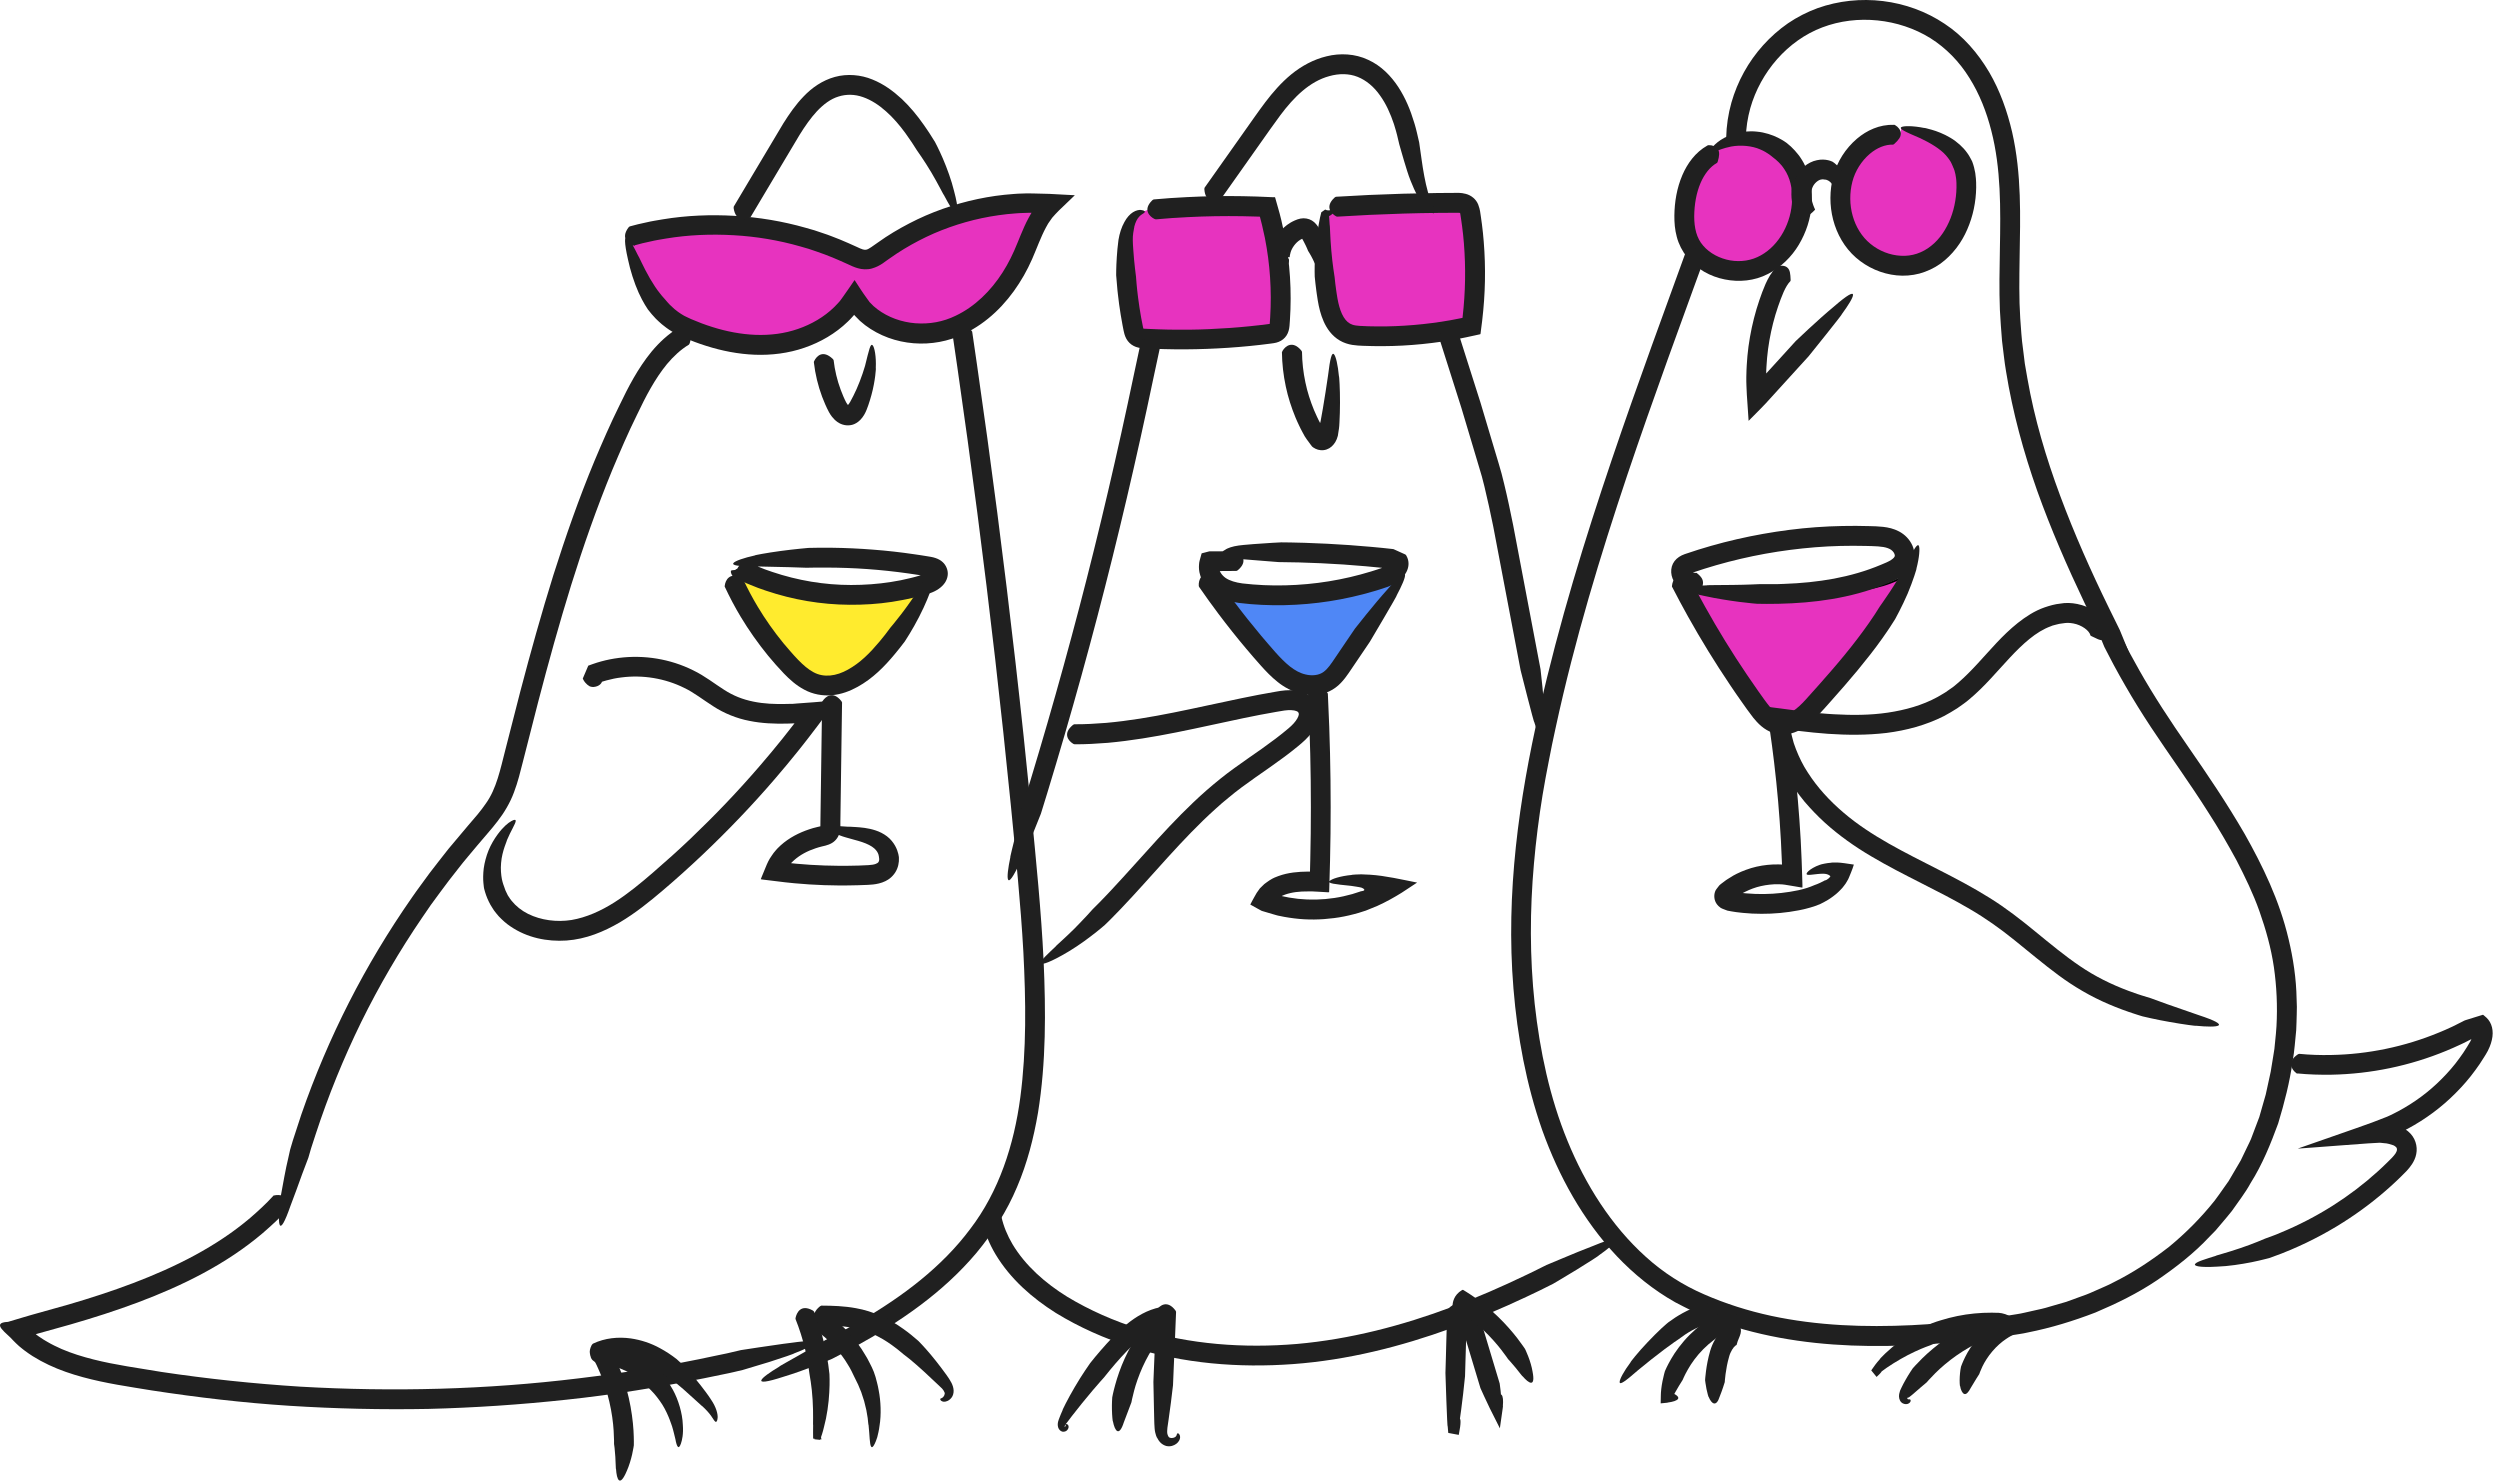 <svg width="260" height="154" viewBox="0 0 260 154" fill="none" xmlns="http://www.w3.org/2000/svg">
<path d="M77.594 59.311C77.179 59.299 76.842 59.678 76.758 60.081C76.673 60.484 76.788 60.905 76.908 61.296C77.401 62.872 78.111 64.442 79.326 65.561C79.94 66.126 80.668 66.565 81.311 67.1C82.195 67.834 82.905 68.743 83.609 69.651C83.862 69.976 84.126 70.313 84.487 70.511C85.125 70.854 85.913 70.68 86.611 70.499C87.934 70.156 89.306 69.795 90.376 68.941C90.846 68.568 91.237 68.117 91.627 67.666C92.367 66.806 93.107 65.952 93.853 65.091C94.238 64.646 94.629 64.189 94.858 63.648C95.147 62.95 95.153 62.162 95.453 61.47C93.817 62.06 92.151 62.649 90.418 62.727C87.976 62.842 85.624 61.933 83.302 61.163C80.98 60.393 78.478 59.75 76.126 60.393" fill="#FFEB2E"/>
<path d="M129.428 66.066C130.126 66.908 130.823 67.75 131.521 68.598C132.027 69.206 132.544 69.825 133.212 70.259C134.655 71.185 136.604 71.028 138.126 70.24C139.648 69.453 140.815 68.111 141.82 66.722C143.269 64.712 144.466 62.517 145.369 60.207C145.399 60.123 145.435 60.032 145.417 59.942C145.357 59.666 144.948 59.72 144.695 59.834C141.747 61.169 138.505 61.849 135.275 61.855C133.627 61.855 131.978 61.681 130.366 61.332C129.5 61.145 127.966 60.46 127.467 61.536C126.793 62.998 128.598 65.061 129.428 66.066Z" fill="#4F87F6"/>
<path d="M184.522 62.012C186.929 61.946 189.341 61.795 191.735 61.555C194.051 61.32 196.445 60.971 198.382 59.684C197.474 61.777 196.559 63.883 195.236 65.741C194.46 66.83 193.558 67.823 192.655 68.809C190.64 71.011 188.631 73.218 186.616 75.42C186.477 75.57 186.327 75.733 186.123 75.781C185.924 75.829 185.714 75.745 185.527 75.66C184.071 74.975 182.971 73.706 182.098 72.352C181.226 70.999 180.54 69.531 179.65 68.195C178.128 65.91 175.939 63.858 175.596 61.139C179.409 62.367 183.56 61.103 187.542 61.488" fill="#E733BF"/>
<path d="M186.008 75.895C185.828 75.895 185.653 75.829 185.491 75.751C184.222 75.149 183.085 74.054 182.02 72.406C181.605 71.769 181.232 71.089 180.865 70.439C180.462 69.711 180.041 68.953 179.566 68.249C179.169 67.654 178.712 67.058 178.279 66.487C177.039 64.863 175.752 63.185 175.499 61.145L175.481 60.983L175.638 61.031C177.912 61.759 180.36 61.596 182.73 61.44C184.318 61.332 185.966 61.224 187.56 61.38L187.542 61.584C185.96 61.428 184.324 61.542 182.742 61.645C180.408 61.801 177.996 61.964 175.728 61.278C176.023 63.185 177.256 64.797 178.447 66.361C178.886 66.938 179.343 67.534 179.746 68.135C180.222 68.845 180.643 69.603 181.052 70.337C181.413 70.987 181.791 71.66 182.195 72.292C183.235 73.91 184.342 74.981 185.575 75.564C185.75 75.648 185.93 75.715 186.104 75.678C186.267 75.642 186.399 75.51 186.544 75.354L192.583 68.743C193.467 67.774 194.382 66.776 195.158 65.687C196.409 63.925 197.305 61.915 198.159 59.954C196.234 61.127 193.943 61.44 191.753 61.663C189.365 61.903 186.935 62.06 184.534 62.12V61.915C186.929 61.849 189.353 61.699 191.735 61.458C194.009 61.23 196.397 60.899 198.334 59.605L198.628 59.413L198.49 59.738C197.594 61.807 196.667 63.943 195.332 65.819C194.55 66.92 193.63 67.925 192.745 68.893L186.706 75.504C186.58 75.648 186.399 75.841 186.159 75.895C186.111 75.907 186.062 75.913 186.014 75.913L186.008 75.895Z" fill="black"/>
<path d="M76.361 60.057C76.265 60.003 76.235 59.984 76.163 59.87C76.097 59.774 76.042 59.66 76.018 59.545C75.994 59.431 76.012 59.317 76.115 59.311C76.205 59.293 76.337 59.293 76.451 59.275C76.614 59.142 76.614 59.178 76.644 59.16C76.668 59.148 76.68 59.124 76.704 59.1C76.74 59.022 76.788 58.944 76.842 58.884C76.891 58.836 76.963 58.782 77.011 58.685C77.053 58.595 77.059 58.523 77.095 58.475C77.119 58.427 77.221 58.408 77.293 58.324C77.293 58.324 77.312 58.306 77.324 58.288L77.336 58.27V58.258L77.287 58.342V58.33C77.293 58.318 77.3 58.306 77.306 58.294C77.33 58.246 77.33 58.258 77.33 58.258H77.342L77.39 58.282L77.48 58.324L77.666 58.408L78.039 58.583C78.286 58.703 78.539 58.812 78.791 58.908L79.555 59.215L80.331 59.485C82.96 60.37 85.733 60.839 88.512 60.839C89.902 60.839 91.285 60.742 92.657 60.526L93.679 60.346L94.696 60.117C95.033 60.045 95.364 59.936 95.701 59.846C95.761 59.828 95.719 59.846 95.737 59.834V59.828L95.508 59.792C95.159 59.732 94.804 59.684 94.455 59.636C93.048 59.437 91.64 59.287 90.221 59.184C88.807 59.082 87.387 59.034 85.968 59.028H85.354H84.861L83.868 59.046C83.868 59.046 83.098 59.022 82.046 58.986C81.005 58.962 79.688 58.932 78.569 58.908C76.704 58.908 76.115 58.794 76.277 58.559C76.439 58.336 77.36 58.017 78.509 57.765C78.382 57.753 79.76 57.494 81.186 57.302C82.605 57.109 84.073 56.983 84.073 56.983L85.077 56.965H86.485C87.929 56.983 89.366 57.049 90.804 57.163C92.242 57.272 93.673 57.434 95.099 57.645L95.634 57.723L96.278 57.825C96.627 57.885 96.994 57.927 97.295 58.035C97.595 58.138 97.842 58.276 98.028 58.451C98.395 58.769 98.648 59.353 98.552 59.894C98.468 60.424 98.149 60.875 97.625 61.242C97.367 61.422 97.066 61.573 96.735 61.687L95.995 61.897C95.64 62 95.285 62.096 94.924 62.174C94.209 62.349 93.481 62.475 92.753 62.595C91.297 62.818 89.817 62.908 88.35 62.896C85.402 62.878 82.467 62.379 79.67 61.434L78.828 61.139L78.003 60.809C77.727 60.7 77.456 60.586 77.185 60.454L76.343 60.063L76.361 60.057Z" fill="#202020"/>
<path d="M75.387 61.049C75.363 61.001 75.357 60.983 75.375 60.905C75.441 60.345 75.874 59.473 77.119 60.075C77.143 60.087 77.234 60.147 77.258 60.183C77.727 61.182 78.238 62.162 78.809 63.106C79.603 64.43 80.5 65.699 81.474 66.89C82.467 68.051 83.513 69.332 84.602 69.91C85.679 70.499 86.978 70.325 88.199 69.633C88.807 69.296 89.391 68.863 89.932 68.364C90.473 67.871 90.972 67.317 91.472 66.722C91.869 66.252 92.242 65.771 92.603 65.272C92.603 65.272 93.096 64.701 93.722 63.883C94.353 63.064 95.099 61.994 95.695 61.079C96.663 59.509 97.024 59.028 97.156 59.293C97.271 59.545 97.096 60.514 96.693 61.633C96.765 61.531 96.26 62.86 95.586 64.153C94.925 65.459 94.1 66.71 94.1 66.71C93.758 67.161 93.415 67.606 93.048 68.039C92.001 69.302 90.768 70.566 89.192 71.432C88.41 71.865 87.514 72.214 86.533 72.298C85.559 72.4 84.506 72.196 83.646 71.726C82.78 71.269 82.112 70.65 81.522 70.042C80.945 69.435 80.404 68.827 79.88 68.189C78.84 66.914 77.889 65.567 77.041 64.159C76.433 63.149 75.886 62.108 75.387 61.043V61.049Z" fill="#202020"/>
<path d="M85.504 73.032C85.504 72.984 85.504 72.966 85.558 72.899C85.859 72.448 86.617 71.805 87.489 72.899C87.507 72.917 87.562 73.014 87.574 73.062L87.525 76.478L87.441 82.488L87.399 85.49V85.862C87.399 85.947 87.393 86.266 87.339 86.494C87.249 86.981 86.954 87.414 86.533 87.667C86.323 87.793 86.082 87.884 85.847 87.944L85.468 88.034C85.252 88.088 85.035 88.148 84.825 88.221C83.983 88.497 83.195 88.912 82.581 89.466L82.358 89.676C82.322 89.706 82.28 89.76 82.268 89.772L82.274 89.766V89.772L82.822 89.827C83.309 89.875 83.802 89.911 84.289 89.941C85.27 90.001 86.25 90.037 87.237 90.043C87.928 90.043 88.614 90.043 89.306 90.019C89.998 89.989 90.726 89.989 91.075 89.845C91.279 89.76 91.267 89.742 91.321 89.7C91.351 89.664 91.381 89.64 91.393 89.592C91.436 89.514 91.454 89.357 91.418 89.183C91.405 89.207 91.46 88.702 90.924 88.233C90.641 87.98 90.19 87.757 89.661 87.577C89.138 87.396 88.536 87.27 87.989 87.096C87.044 86.837 86.455 86.464 86.196 86.193C85.938 85.911 85.944 85.766 86.076 85.748C86.214 85.718 86.479 85.79 86.846 85.85C87.213 85.917 87.694 85.959 88.247 85.983C88.193 85.965 88.488 85.983 88.999 86.013C89.517 86.049 90.269 86.097 91.075 86.368C91.478 86.5 91.887 86.705 92.242 86.975C92.627 87.264 92.903 87.631 93.09 87.956C93.463 88.624 93.487 89.195 93.487 89.195C93.517 89.688 93.415 90.254 93.096 90.747C92.939 90.987 92.741 91.204 92.524 91.367C92.392 91.457 92.368 91.493 92.085 91.637C91.857 91.751 91.628 91.824 91.412 91.878C90.978 91.986 90.593 92.01 90.238 92.028L89.234 92.064C88.566 92.082 87.892 92.094 87.225 92.088C86.202 92.082 85.186 92.046 84.163 91.98C83.652 91.95 83.146 91.908 82.635 91.86L81.685 91.763L80.205 91.583L79.465 91.493C79.351 91.469 79.194 91.475 79.122 91.433L79.242 91.132C79.423 90.699 79.573 90.308 79.748 89.905C79.85 89.7 79.922 89.502 80.055 89.297C80.193 89.099 80.313 88.894 80.463 88.696C80.53 88.6 80.626 88.497 80.71 88.401C80.782 88.323 80.812 88.281 80.873 88.221C80.981 88.118 81.083 88.01 81.191 87.914C82.076 87.12 83.104 86.602 84.163 86.247C84.428 86.157 84.692 86.079 84.963 86.019L85.318 85.935C85.318 85.868 85.318 86.169 85.324 85.447L85.366 82.446L85.45 76.436L85.498 73.02L85.504 73.032Z" fill="#202020"/>
<path d="M62.189 69.88C62.189 69.88 62.189 69.868 62.201 69.856C62.201 69.844 62.189 69.898 62.201 69.952C62.201 69.97 62.201 69.964 62.213 70C62.225 70.036 62.237 70.066 62.255 70.096C62.291 70.162 62.34 70.222 62.394 70.289C62.508 70.409 62.64 70.553 62.628 70.788C62.616 71.01 62.364 71.407 61.69 71.45C61.642 71.45 61.413 71.426 61.305 71.365C61.154 71.275 61.01 71.161 60.884 71.01C60.818 70.938 60.764 70.854 60.709 70.77C60.685 70.728 60.661 70.68 60.637 70.632L60.619 70.595V70.577H60.607C60.481 70.866 61.696 68.027 61.179 69.23L61.209 69.218L61.648 69.061C61.937 68.947 62.237 68.875 62.532 68.785C63.127 68.622 63.735 68.502 64.349 68.424C66.983 68.087 69.708 68.526 72.096 69.717C73.318 70.307 74.334 71.125 75.297 71.732C76.253 72.352 77.234 72.743 78.346 72.966C79.441 73.194 80.602 73.242 81.781 73.212L82.226 73.2H82.449L82.87 73.164C83.411 73.134 84.043 73.086 84.668 73.032L86.533 72.875L86.996 72.839C87.026 72.833 87.02 72.845 86.996 72.863L86.96 72.911L86.894 73.002L86.756 73.182L86.208 73.916L85.114 75.378L84.127 76.671C83.754 77.164 83.363 77.645 82.978 78.133C82.202 79.101 81.408 80.052 80.602 80.99C78.22 83.763 75.681 86.41 73.029 88.924C71.699 90.181 70.34 91.409 68.95 92.588C67.561 93.773 66.099 94.952 64.451 95.932C62.797 96.894 60.956 97.671 58.911 97.815C56.914 97.947 54.826 97.538 53.082 96.341C52.643 96.052 52.252 95.692 51.879 95.306C51.704 95.108 51.536 94.897 51.373 94.681L51.181 94.38C51.043 94.188 50.94 93.971 50.832 93.76C50.622 93.333 50.465 92.882 50.351 92.425C50.351 92.425 50.339 92.371 50.321 92.263C50.309 92.16 50.291 92.004 50.273 91.812C50.237 91.433 50.237 90.897 50.309 90.302C50.393 89.706 50.562 89.056 50.808 88.443C51.061 87.829 51.398 87.264 51.746 86.789C52.336 85.983 52.847 85.58 53.172 85.399C53.497 85.213 53.629 85.231 53.635 85.369C53.635 85.652 53.118 86.416 52.709 87.408C52.793 87.318 52.204 88.491 52.113 89.754C52.053 90.38 52.113 90.993 52.198 91.439C52.294 91.884 52.408 92.154 52.408 92.154C52.498 92.461 52.619 92.75 52.769 93.027C52.799 93.099 52.841 93.165 52.889 93.231L52.956 93.327L53.046 93.472C53.094 93.55 53.16 93.61 53.208 93.682C53.659 94.242 54.243 94.705 54.917 95.042C56.264 95.71 57.9 95.92 59.434 95.68C60.974 95.421 62.496 94.735 63.898 93.845C65.305 92.948 66.635 91.854 67.952 90.711C69.269 89.574 70.569 88.407 71.832 87.204C74.352 84.798 76.764 82.277 79.038 79.63C79.832 78.71 80.608 77.778 81.372 76.827L82.629 75.227L81.823 75.257C80.548 75.281 79.243 75.239 77.931 74.969C76.632 74.722 75.291 74.181 74.19 73.459C73.083 72.755 72.169 72.021 71.17 71.546C69.167 70.547 66.833 70.162 64.601 70.457C64.084 70.517 63.573 70.626 63.067 70.764C62.821 70.842 62.562 70.902 62.322 70.999L61.955 71.131H61.931V71.143C61.822 72.183 62.081 69.729 62.051 69.982L62.063 69.976C62.075 69.97 62.081 69.964 62.099 69.952C62.123 69.934 62.147 69.904 62.159 69.88H62.189Z" fill="#202020"/>
<path d="M111.725 77.387C111.671 77.387 111.653 77.387 111.587 77.338C111.112 77.044 110.498 76.298 111.569 75.408C111.587 75.389 111.677 75.335 111.725 75.323C112.832 75.335 113.939 75.263 115.046 75.179C119.738 74.758 124.388 73.585 129.128 72.611C130.313 72.364 131.51 72.135 132.713 71.931C133.308 71.823 134.036 71.714 134.824 71.822C135.221 71.877 135.666 71.997 136.093 72.286C136.526 72.568 136.875 73.025 137.032 73.531C137.2 74.048 137.158 74.608 137.02 75.035C136.881 75.468 136.677 75.817 136.46 76.129C136.027 76.743 135.462 77.218 135.005 77.597C134.042 78.391 133.044 79.113 132.051 79.811C131.059 80.509 130.072 81.182 129.128 81.886C128.652 82.235 128.201 82.602 127.75 82.975C127.293 83.336 126.854 83.727 126.415 84.124C124.664 85.694 123.034 87.426 121.422 89.195C119.81 90.969 118.222 92.786 116.537 94.548L115.629 95.481C115.395 95.727 115.142 95.962 114.901 96.197C114.901 96.197 114.306 96.726 113.434 97.382C112.579 98.043 111.442 98.813 110.45 99.355C108.784 100.287 108.182 100.371 108.242 100.107C108.29 99.818 109 99.186 109.824 98.398C109.716 98.452 110.745 97.568 111.731 96.588C112.212 96.088 112.706 95.589 113.061 95.198C113.416 94.807 113.656 94.542 113.656 94.542C113.891 94.32 114.119 94.091 114.342 93.857L114.679 93.508L115.016 93.159L115.617 92.521C117.217 90.813 118.775 89.032 120.387 87.276C121.999 85.519 123.666 83.781 125.494 82.181C126.409 81.387 127.359 80.611 128.34 79.907C129.314 79.197 130.295 78.53 131.251 77.856C132.201 77.176 133.134 76.49 133.994 75.757C134.403 75.414 134.728 75.065 134.926 74.71C135.023 74.541 135.071 74.385 135.077 74.295C135.077 74.204 135.065 74.162 135.029 74.096C134.993 74.042 134.956 74 134.824 73.952C134.704 73.904 134.511 73.862 134.295 73.856C133.85 73.832 133.35 73.922 132.755 74.03C131.606 74.223 130.451 74.457 129.302 74.692C124.7 75.648 120.05 76.815 115.22 77.254C114.059 77.344 112.886 77.417 111.713 77.405L111.725 77.387Z" fill="#202020"/>
<path d="M219.406 65.543C219.424 65.615 219.442 65.639 219.406 65.747C219.34 66.126 219.057 66.505 218.72 66.559C218.371 66.644 217.998 66.367 217.517 66.162C217.505 66.156 217.433 66.12 217.415 66.102C217.301 65.573 216.482 64.995 215.628 64.839C215.442 64.803 215.261 64.785 215.075 64.779C214.985 64.779 214.9 64.779 214.804 64.791L214.497 64.833C214.293 64.863 214.082 64.881 213.89 64.947C213.691 65.013 213.481 65.031 213.294 65.128C212.506 65.41 211.76 65.885 211.057 66.457C209.643 67.606 208.404 69.104 207.038 70.572C206.359 71.305 205.631 72.039 204.825 72.713C204.434 73.062 203.982 73.351 203.549 73.663C203.104 73.952 202.641 74.217 202.178 74.469C200.289 75.426 198.238 75.967 196.199 76.226C194.153 76.466 192.114 76.454 190.105 76.316C189.101 76.244 188.102 76.142 187.115 76.021L186.225 75.907L186.237 75.973C186.279 76.196 186.309 76.418 186.376 76.629L186.55 77.279L186.779 77.916C187.109 78.758 187.506 79.582 188.018 80.353C189.01 81.904 190.292 83.294 191.729 84.515C194.593 86.969 198.118 88.66 201.618 90.452C203.375 91.349 205.149 92.275 206.864 93.346C208.59 94.41 210.196 95.668 211.718 96.919C213.246 98.17 214.738 99.409 216.314 100.474C217.878 101.538 219.562 102.375 221.349 103.042L222.275 103.373L222.738 103.524C223.045 103.626 223.358 103.722 223.677 103.812C223.677 103.812 224.393 104.083 225.379 104.432C226.372 104.775 227.629 105.214 228.669 105.575C232.231 106.742 230.691 106.904 228.363 106.676C228.477 106.724 227.093 106.543 225.68 106.291C224.266 106.05 222.823 105.701 222.823 105.701C222.498 105.611 222.179 105.497 221.854 105.394L221.373 105.232L220.681 104.985C220.212 104.811 219.749 104.624 219.286 104.426C217.439 103.638 215.664 102.597 214.07 101.412C212.47 100.233 210.99 98.964 209.499 97.773C208.007 96.57 206.497 95.493 204.861 94.543C203.231 93.58 201.522 92.714 199.802 91.842C198.075 90.963 196.331 90.079 194.629 89.069C192.926 88.07 191.26 86.897 189.768 85.544C189.022 84.864 188.319 84.13 187.657 83.354C187.013 82.566 186.412 81.73 185.888 80.84C185.383 79.937 184.938 78.993 184.613 77.994C184.469 77.489 184.306 76.99 184.228 76.466L184.132 75.919C184.096 75.685 184.084 75.456 184.054 75.215L183.921 73.79L183.903 73.609V73.519C183.903 73.519 183.951 73.519 183.982 73.525L184.336 73.573L185.046 73.663L186.466 73.85C186.971 73.916 187.422 73.976 187.903 74.03C188.848 74.139 189.792 74.235 190.737 74.283C192.62 74.391 194.502 74.385 196.325 74.115C198.142 73.844 199.916 73.357 201.486 72.496C201.865 72.262 202.268 72.069 202.623 71.793L203.17 71.408L203.688 70.975C204.373 70.379 205.023 69.717 205.667 69.019C206.966 67.624 208.217 66.09 209.853 64.785C210.672 64.141 211.586 63.533 212.639 63.167C213.162 62.992 213.703 62.83 214.263 62.776L214.678 62.721C214.828 62.709 214.985 62.709 215.135 62.709C215.442 62.721 215.743 62.752 216.031 62.812C216.723 62.956 217.385 63.209 217.992 63.636C218.588 64.057 219.165 64.683 219.4 65.537L219.406 65.543Z" fill="#202020"/>
<path d="M128.562 57.314C128.61 57.314 128.628 57.314 128.695 57.362C129.152 57.651 129.813 58.39 128.743 59.293C128.725 59.311 128.628 59.371 128.58 59.377L126.872 59.389C126.872 59.389 126.866 59.389 126.86 59.389L126.872 59.419C126.896 59.473 126.926 59.521 126.956 59.575C127.082 59.78 127.263 59.966 127.461 60.105C127.9 60.406 128.514 60.58 129.212 60.676C130.656 60.845 132.201 60.917 133.699 60.875C136.713 60.803 139.715 60.315 142.596 59.431C142.957 59.329 143.312 59.196 143.673 59.082L143.721 59.064V59.052L142.025 58.89C141.255 58.824 140.491 58.763 139.721 58.709C138.187 58.607 136.647 58.535 135.107 58.493L132.971 58.457C132.971 58.457 132.195 58.396 131.143 58.312C130.619 58.27 130.024 58.222 129.422 58.174C128.839 58.12 128.316 58.102 127.894 58.216C127.552 58.312 127.317 58.511 127.155 58.703C126.992 58.902 126.92 59.088 126.878 59.239C126.812 59.545 126.812 59.696 126.661 59.642C126.535 59.593 126.276 59.245 126.343 58.691C126.397 58.162 126.788 57.494 127.485 57.139C127.407 57.169 127.774 56.941 128.364 56.814C128.965 56.682 129.669 56.652 130.373 56.586C131.792 56.471 133.254 56.405 133.254 56.405L134.253 56.417L135.702 56.453C137.242 56.502 138.782 56.58 140.322 56.688C141.092 56.742 141.856 56.802 142.626 56.874L143.775 56.983L144.774 57.091L144.918 57.109L145.014 57.151L145.201 57.236L145.574 57.404L145.947 57.572C146.067 57.639 146.217 57.651 146.271 57.807C146.422 58.066 146.494 58.366 146.488 58.655C146.476 59.227 146.187 59.78 145.652 60.249C145.393 60.484 145.08 60.694 144.731 60.857C144.298 61.061 144.22 61.055 144.01 61.133C143.637 61.26 143.264 61.38 142.885 61.488C139.865 62.385 136.731 62.872 133.585 62.938C131.997 62.968 130.469 62.902 128.839 62.703C128.015 62.583 127.094 62.361 126.252 61.777C125.819 61.47 125.464 61.091 125.188 60.64C125.115 60.526 125.055 60.411 124.995 60.291C124.935 60.159 124.845 59.954 124.809 59.78C124.694 59.419 124.67 59.046 124.7 58.697C124.712 58.432 124.791 58.198 124.857 57.957L124.959 57.59C124.959 57.548 124.983 57.542 125.019 57.536L125.103 57.512L125.272 57.47L125.615 57.38L125.783 57.338C125.849 57.332 125.921 57.338 125.994 57.338H126.842L128.55 57.314H128.562Z" fill="#202020"/>
<path d="M124.707 61.025C124.676 60.983 124.67 60.965 124.67 60.887C124.646 60.339 124.911 59.389 126.246 59.774C126.27 59.78 126.373 59.822 126.403 59.858C127.04 60.785 127.696 61.699 128.37 62.601C129.272 63.804 130.211 64.983 131.179 66.138C132.16 67.269 133.134 68.502 134.157 69.314C134.68 69.723 135.215 70.018 135.781 70.144C136.346 70.283 136.924 70.247 137.357 70.048C137.778 69.868 138.163 69.435 138.572 68.833L139.847 66.95L140.918 65.374C140.918 65.374 142.849 62.896 144.341 61.248C146.795 58.403 146.338 59.894 145.243 61.946C145.417 61.771 142.464 66.746 142.464 66.746L141.549 68.099L140.262 70C140.034 70.331 139.775 70.686 139.444 71.029C139.119 71.372 138.692 71.696 138.217 71.913C136.262 72.773 134.211 72.003 132.887 70.932C132.208 70.397 131.642 69.796 131.119 69.212C130.602 68.635 130.102 68.051 129.603 67.462C128.61 66.283 127.648 65.073 126.722 63.84C126.03 62.92 125.356 61.982 124.701 61.031L124.707 61.025Z" fill="#202020"/>
<path d="M136.04 72.256C136.04 72.208 136.04 72.189 136.082 72.117C136.352 71.654 137.062 70.95 138.007 71.991C138.025 72.009 138.085 72.099 138.097 72.147L138.241 75.582C138.374 79.288 138.416 82.999 138.374 86.711L138.325 89.49L138.277 91.21L138.241 92.473L138.229 92.786C138.151 92.816 138.007 92.786 137.898 92.786L137.201 92.744L136.503 92.708H136.022C135.811 92.708 135.594 92.708 135.39 92.72C134.975 92.744 134.566 92.792 134.187 92.882C134 92.93 133.814 92.973 133.646 93.039C133.489 93.087 133.248 93.213 133.309 93.183C133.309 93.183 133.309 93.189 133.321 93.195L134.061 93.346C134.373 93.394 134.686 93.442 134.999 93.478C136.256 93.61 137.531 93.58 138.783 93.388C139.408 93.297 140.028 93.153 140.635 92.985L141.423 92.732L141.52 92.696H141.532C141.532 92.696 141.58 92.696 141.748 92.654C141.856 92.624 141.947 92.564 141.856 92.467C141.814 92.419 141.724 92.365 141.58 92.311C141.568 92.299 141.453 92.281 141.357 92.263L141.074 92.215C140.888 92.185 140.702 92.16 140.521 92.13C138.704 91.944 138.103 91.878 138.277 91.637C138.446 91.415 139.39 91.108 140.593 90.993C140.551 90.987 140.701 90.963 140.978 90.951C141.117 90.939 141.291 90.933 141.484 90.933C141.538 90.933 141.592 90.933 141.646 90.933C141.73 90.933 141.82 90.939 141.905 90.945C142.085 90.951 142.278 90.963 142.47 90.969C144.1 91.072 145.784 91.475 147.379 91.788C146.44 92.407 145.772 92.846 145.772 92.846C145.027 93.309 144.142 93.809 143.246 94.212L142.422 94.549C142.296 94.597 142.115 94.681 142.037 94.705L141.79 94.783C141.459 94.891 141.129 95 140.792 95.078C140.455 95.168 140.118 95.246 139.775 95.313C139.438 95.385 139.095 95.433 138.747 95.481C137.375 95.661 135.973 95.686 134.596 95.511C134.253 95.457 133.904 95.427 133.567 95.355L133.056 95.252L132.93 95.228C132.882 95.216 132.858 95.216 132.767 95.186L132.31 95.054L131.396 94.783C131.324 94.759 131.233 94.741 131.179 94.711L131.017 94.621L130.686 94.44L130.03 94.073C130.133 93.845 130.301 93.58 130.415 93.352C130.505 93.189 130.59 93.027 130.692 92.864L131.029 92.389L131.486 91.944C131.654 91.806 131.853 91.685 132.033 91.553C132.472 91.276 132.665 91.222 132.942 91.114C133.206 91.011 133.471 90.945 133.73 90.879C134.253 90.759 134.764 90.699 135.27 90.669C135.522 90.651 135.769 90.651 136.022 90.645H136.238L136.268 89.448L136.316 86.692C136.358 83.017 136.316 79.336 136.184 75.66L136.04 72.256Z" fill="#202020"/>
<path d="M176.39 59.569C176.426 59.569 176.438 59.569 176.492 59.617C176.667 59.762 176.961 59.996 177.07 60.327C177.166 60.652 177.154 61.079 176.546 61.548C176.522 61.566 176.408 61.627 176.348 61.633C176.053 61.621 175.74 61.597 175.367 61.476C174.934 61.338 174.543 61.073 174.273 60.724C173.713 60.039 173.629 59.034 174.152 58.354C174.405 58.017 174.79 57.777 175.223 57.626L176.613 57.169L177.942 56.772C178.832 56.52 179.728 56.285 180.631 56.08C182.435 55.665 184.258 55.341 186.093 55.106C187.927 54.871 189.774 54.739 191.627 54.703C192.553 54.685 193.48 54.685 194.4 54.715C194.857 54.727 195.32 54.733 195.85 54.793C196.367 54.853 196.95 54.974 197.51 55.274C198.105 55.593 198.593 56.081 198.887 56.73C199.032 57.055 199.122 57.44 199.11 57.843C199.098 58.252 198.96 58.661 198.761 58.986C198.34 59.648 197.787 59.966 197.317 60.219C196.836 60.466 196.427 60.604 195.982 60.803C194.219 61.506 192.385 61.988 190.532 62.3C188.679 62.613 186.821 62.752 184.968 62.794L183.759 62.806C183.416 62.806 183.079 62.806 182.736 62.794C182.736 62.794 181.936 62.733 180.871 62.595C179.807 62.457 178.471 62.246 177.382 62.006C173.689 61.278 175.223 60.941 177.539 60.875C177.419 60.845 178.802 60.851 180.21 60.833C181.617 60.821 183.037 60.748 183.037 60.748C183.362 60.76 183.687 60.748 184.011 60.748H184.499H184.619H184.896L185.551 60.724C187.296 60.664 189.022 60.496 190.718 60.183C192.409 59.864 194.063 59.395 195.627 58.733C196.03 58.571 196.415 58.408 196.668 58.24C196.938 58.066 197.041 57.915 197.053 57.837C197.077 57.777 197.053 57.614 196.926 57.428C196.782 57.241 196.632 57.121 196.343 57.013C195.801 56.802 194.917 56.802 194.033 56.778C193.161 56.754 192.283 56.76 191.41 56.778C189.66 56.82 187.915 56.965 186.183 57.187C184.45 57.41 182.724 57.723 181.022 58.12C180.168 58.318 179.325 58.541 178.483 58.781L177.226 59.16L176.053 59.545L176.42 59.593L176.39 59.569Z" fill="#202020"/>
<path d="M173.906 61.067C173.882 61.019 173.876 61.007 173.888 60.923C173.936 60.375 174.309 59.467 175.59 60.02C175.614 60.032 175.71 60.087 175.735 60.123C176.252 61.127 176.781 62.12 177.335 63.106C178.682 65.525 180.132 67.883 181.684 70.174L182.863 71.883C183.26 72.436 183.675 73.044 184.054 73.495C184.872 74.433 185.449 74.566 186.418 73.988C186.881 73.693 187.338 73.26 187.777 72.779L189.161 71.233C190.081 70.192 190.996 69.152 191.868 68.081C192.74 67.016 193.576 65.927 194.358 64.809L194.972 63.906L195.495 63.082C195.495 63.082 195.94 62.463 196.512 61.602C197.095 60.748 197.739 59.617 198.268 58.667C198.689 57.849 198.96 57.308 199.158 57.001C199.363 56.7 199.489 56.634 199.555 56.754C199.688 56.989 199.615 57.981 199.309 59.136C199.381 59.028 198.96 60.393 198.394 61.741C197.817 63.082 197.095 64.388 197.095 64.388C196.915 64.67 196.734 64.965 196.548 65.242L196.265 65.663L196.06 65.958C195.964 66.102 195.862 66.246 195.76 66.391C194.948 67.54 194.075 68.635 193.191 69.711C192.301 70.782 191.392 71.829 190.472 72.857C190.003 73.381 189.582 73.868 189.065 74.415C188.547 74.945 187.976 75.48 187.218 75.901C186.839 76.106 186.4 76.28 185.913 76.352C185.425 76.43 184.902 76.382 184.421 76.232C183.44 75.901 182.815 75.227 182.339 74.644C181.864 74.036 181.497 73.501 181.088 72.923C180.685 72.358 180.294 71.787 179.909 71.209C178.357 68.905 176.902 66.535 175.548 64.111C174.989 63.106 174.441 62.09 173.918 61.067H173.906Z" fill="#202020"/>
<path d="M184.054 75.919C184.048 75.871 184.042 75.853 184.084 75.781C184.307 75.293 184.95 74.53 185.991 75.474C186.009 75.492 186.081 75.576 186.099 75.624C186.262 76.761 186.412 77.898 186.55 79.041C186.875 81.796 187.116 84.557 187.272 87.324L187.368 89.4L187.423 91.024L187.453 92.052V92.305C187.405 92.323 187.296 92.281 187.212 92.275L186.689 92.185L185.63 92.01C185.546 92.004 185.456 91.986 185.371 91.98L185.167 91.968C185.095 91.968 185.016 91.956 184.944 91.962C184.644 91.962 184.343 91.962 184.042 92.004C183.44 92.07 182.845 92.197 182.279 92.407C181.804 92.57 181.046 92.979 181.257 92.87C181.257 92.87 181.251 92.87 181.257 92.876L181.642 92.912C182.243 92.967 182.851 92.985 183.453 92.979C184.656 92.967 185.877 92.828 187.044 92.582C187.675 92.443 188.193 92.275 188.716 92.046C188.716 92.046 189.113 91.92 189.636 91.643L189.732 91.589C189.769 91.565 189.799 91.553 189.799 91.553H189.847C189.883 91.535 189.931 91.523 189.985 91.493C190.081 91.439 190.262 91.306 190.364 91.138C190.298 91.042 190.148 90.951 189.919 90.897C189.799 90.879 189.72 90.861 189.54 90.867C189.36 90.867 189.191 90.885 189.047 90.897C188.758 90.927 188.523 90.951 188.337 90.976C187.982 91.012 187.85 90.976 187.892 90.837C187.94 90.705 188.163 90.482 188.554 90.26C188.746 90.145 188.981 90.043 189.245 89.947C189.311 89.923 189.384 89.905 189.456 89.881C189.558 89.857 189.66 89.839 189.763 89.815C189.973 89.772 190.202 89.742 190.436 89.724C190.37 89.724 190.617 89.688 191.05 89.7C191.489 89.712 192.042 89.803 192.8 89.917C192.74 90.163 192.596 90.5 192.494 90.771C192.439 90.915 192.379 91.066 192.313 91.21C192.259 91.361 192.181 91.511 192.085 91.661C192 91.818 191.904 91.968 191.778 92.118C191.663 92.269 191.549 92.425 191.393 92.564C191.248 92.702 191.116 92.852 190.96 92.973C190.851 93.057 190.749 93.141 190.647 93.219C190.274 93.502 189.925 93.701 189.672 93.833C189.42 93.965 189.269 94.037 189.269 94.037C188.944 94.17 188.62 94.284 188.289 94.38C188.126 94.428 187.958 94.477 187.796 94.513L187.549 94.573L187.062 94.675C185.786 94.922 184.487 95.042 183.194 95.036C182.544 95.036 181.895 95.006 181.251 94.94L180.986 94.91L180.529 94.856C180.234 94.801 179.915 94.771 179.651 94.705C179.422 94.609 179.151 94.531 178.959 94.422C178.785 94.302 178.64 94.164 178.526 93.995C178.412 93.833 178.321 93.604 178.297 93.376C178.273 93.141 178.297 92.943 178.357 92.762C178.4 92.582 178.568 92.389 178.712 92.203C178.827 92.01 179.115 91.842 179.332 91.667C179.554 91.481 179.831 91.337 180.084 91.174L180.276 91.054L180.391 90.994L180.619 90.873C180.932 90.717 181.251 90.585 181.576 90.464C182.298 90.194 183.055 90.025 183.825 89.947C184.21 89.905 184.595 89.893 184.986 89.899L185.329 89.911L185.215 87.427C185.065 84.702 184.83 81.983 184.505 79.27C184.373 78.145 184.222 77.026 184.06 75.907L184.054 75.919Z" fill="#202020"/>
<path d="M65.052 24.741C72.782 22.467 81.335 23.14 88.608 26.593C89.077 26.816 89.57 27.056 90.088 27.02C90.665 26.978 91.153 26.611 91.622 26.268C96.687 22.557 103.093 20.734 109.355 21.209C107.797 22.599 107.195 24.722 106.353 26.629C104.843 30.04 102.185 33.114 98.642 34.281C95.099 35.448 90.689 34.263 88.837 31.027C87.104 33.788 83.922 35.448 80.68 35.809C77.438 36.176 74.153 35.37 71.176 34.04C67.663 32.476 66.237 28.392 65.046 24.735" fill="#E733BF"/>
<path d="M66.02 25.547C65.972 25.559 65.954 25.565 65.882 25.529C65.389 25.36 64.516 24.819 65.347 23.676C65.365 23.658 65.443 23.573 65.485 23.549C66.05 23.387 66.622 23.255 67.199 23.134C67.771 22.996 68.354 22.912 68.932 22.81C71.404 22.401 73.918 22.304 76.415 22.449C78.911 22.593 81.396 23.008 83.802 23.694L84.704 23.953L85.594 24.253C86.19 24.44 86.767 24.686 87.351 24.909C87.934 25.137 88.5 25.414 89.071 25.661C89.342 25.793 89.576 25.895 89.745 25.944C89.931 25.992 89.998 25.986 90.112 25.962C90.352 25.919 90.792 25.571 91.333 25.198C91.844 24.825 92.374 24.488 92.915 24.157C93.998 23.507 95.117 22.924 96.272 22.419C98.587 21.42 101.03 20.728 103.526 20.373C104.152 20.289 104.777 20.217 105.409 20.175C105.722 20.145 106.04 20.133 106.353 20.127C106.696 20.121 106.883 20.091 107.52 20.121L109.138 20.163L110.919 20.259L111.743 20.301C111.743 20.301 111.785 20.301 111.779 20.307L111.731 20.355L111.635 20.445L111.43 20.644L110.997 21.059L110.137 21.883C109.89 22.142 109.632 22.395 109.427 22.647L109.162 23.026L109.03 23.213L108.976 23.303C108.904 23.423 108.832 23.543 108.771 23.67C108.639 23.91 108.519 24.169 108.398 24.428C108.158 24.951 107.941 25.505 107.707 26.07C107.256 27.213 106.678 28.41 105.98 29.481C104.597 31.646 102.684 33.571 100.266 34.72C97.023 36.302 92.939 36.049 89.974 33.818L89.438 33.373L88.945 32.873L88.885 32.813L88.873 32.789L88.849 32.759L88.837 32.741L88.65 32.952C88.506 33.126 88.343 33.276 88.181 33.439C86.894 34.69 85.324 35.592 83.663 36.164C82.003 36.741 80.223 36.958 78.502 36.892C76.77 36.825 75.079 36.489 73.461 35.977C72.649 35.725 71.861 35.424 71.085 35.087C70.893 35.009 70.694 34.919 70.484 34.804C70.279 34.696 70.063 34.6 69.87 34.467C69.678 34.341 69.473 34.227 69.293 34.082L68.823 33.715C68.607 33.535 68.408 33.336 68.204 33.144C67.915 32.831 67.626 32.518 67.38 32.181C67.38 32.181 66.88 31.466 66.417 30.437C65.954 29.408 65.539 28.085 65.311 26.99C64.889 25.137 64.956 24.542 65.196 24.662C65.449 24.783 65.9 25.643 66.405 26.666C66.387 26.545 66.923 27.808 67.602 28.975C67.945 29.559 68.312 30.118 68.625 30.497C68.775 30.696 68.908 30.852 69.004 30.954C69.1 31.063 69.154 31.123 69.154 31.123C69.311 31.327 69.497 31.508 69.666 31.7C69.828 31.845 69.978 32.001 70.147 32.145L70.502 32.422C70.64 32.53 70.79 32.615 70.935 32.711C71.073 32.813 71.236 32.879 71.392 32.958C71.536 33.036 71.705 33.114 71.891 33.192C72.607 33.499 73.335 33.776 74.069 34.004C77.004 34.937 80.174 35.189 82.99 34.209C84.391 33.727 85.703 32.969 86.743 31.953C86.87 31.827 87.002 31.7 87.122 31.562L87.339 31.321C87.471 31.159 87.585 30.978 87.712 30.81C87.958 30.467 88.205 30.118 88.433 29.775L88.788 29.252L88.879 29.126L88.963 29.258L89.137 29.523C89.366 29.866 89.594 30.251 89.823 30.563L90.172 31.051L90.346 31.291L90.431 31.412C90.431 31.412 90.461 31.442 90.479 31.46L90.84 31.827L91.243 32.157C92.356 33 93.757 33.505 95.201 33.619C96.65 33.727 98.076 33.481 99.4 32.831C101.385 31.887 103.045 30.251 104.266 28.338C104.886 27.369 105.373 26.371 105.818 25.258C106.046 24.704 106.275 24.127 106.54 23.544C106.672 23.255 106.81 22.96 106.973 22.665C107.051 22.515 107.129 22.377 107.213 22.238L107.28 22.13H107.105C107.147 22.124 106.72 22.142 106.461 22.148C106.173 22.16 105.878 22.166 105.589 22.196C105.006 22.232 104.428 22.304 103.851 22.383C101.541 22.707 99.273 23.351 97.126 24.277C96.055 24.747 95.02 25.288 94.022 25.89C93.528 26.196 93.035 26.509 92.56 26.852C92.091 27.141 91.616 27.658 90.659 27.929C90.184 28.061 89.625 28.019 89.228 27.899C88.812 27.784 88.494 27.622 88.217 27.496C87.676 27.261 87.146 27.002 86.599 26.786C86.052 26.575 85.51 26.347 84.945 26.166L84.109 25.883L83.26 25.637C80.999 24.987 78.665 24.596 76.313 24.464C73.961 24.331 71.597 24.422 69.275 24.807C68.733 24.903 68.186 24.981 67.644 25.113C67.103 25.228 66.568 25.348 66.038 25.505L66.02 25.547Z" fill="#202020"/>
<path d="M119.354 21.829C123.492 21.42 127.661 21.312 131.817 21.504C132.996 25.444 133.43 29.607 133.087 33.709C133.069 33.956 133.033 34.227 132.864 34.413C132.684 34.612 132.395 34.66 132.124 34.696C127.805 35.261 123.432 35.436 119.077 35.201C118.77 35.183 118.433 35.153 118.205 34.949C117.988 34.756 117.916 34.455 117.862 34.173C117.26 31.249 116.978 28.265 117.02 25.282C117.038 23.832 117.579 21.937 119.029 21.949" fill="#E733BF"/>
<path d="M120.172 22.791C120.123 22.791 120.105 22.791 120.033 22.755C119.564 22.509 118.824 21.823 119.829 20.837C119.847 20.818 119.937 20.752 119.985 20.74C121.134 20.638 122.283 20.554 123.438 20.5C125.369 20.403 127.306 20.367 129.237 20.403L130.686 20.439L131.721 20.482L132.425 20.512H132.599C132.629 20.56 132.635 20.626 132.653 20.68L132.75 21.023L132.942 21.703L133.08 22.196L133.261 22.912C133.375 23.393 133.484 23.874 133.58 24.355C134.163 27.297 134.35 30.317 134.151 33.306L134.109 33.884C134.079 34.245 133.989 34.6 133.796 34.894C133.604 35.189 133.321 35.418 132.99 35.55C132.828 35.616 132.647 35.664 132.473 35.688L132.13 35.736C131.396 35.833 130.668 35.917 129.928 35.989C128.461 36.133 126.987 36.23 125.513 36.284C124.039 36.338 122.566 36.35 121.086 36.308C120.34 36.29 119.636 36.26 118.848 36.218L118.668 36.2C118.602 36.194 118.487 36.176 118.409 36.157C118.235 36.121 118.06 36.061 117.904 35.977C117.585 35.815 117.32 35.556 117.146 35.243C117.056 35.087 116.995 34.918 116.941 34.744C116.899 34.6 116.881 34.497 116.857 34.395L116.749 33.848C116.611 33.114 116.49 32.38 116.388 31.64L116.256 30.557L116.213 30.172C116.159 29.655 116.117 29.144 116.081 28.626C116.081 28.626 116.075 27.82 116.147 26.738C116.183 26.184 116.232 25.613 116.322 24.945C116.43 24.283 116.635 23.628 116.941 23.086C117.194 22.617 117.513 22.268 117.832 22.07C118.156 21.871 118.451 21.817 118.65 21.835C119.053 21.877 119.119 22.015 119.023 22.106C118.932 22.22 118.686 22.292 118.481 22.527C118.271 22.743 118.084 23.104 117.964 23.579C117.994 23.537 117.916 23.79 117.856 24.229C117.783 24.68 117.808 25.258 117.862 25.98C117.952 27.363 118.144 28.765 118.144 28.765C118.174 29.246 118.223 29.727 118.271 30.202L118.361 30.954L118.505 31.983C118.608 32.669 118.734 33.354 118.872 34.022L118.908 34.172L119.005 34.185L119.504 34.209C120.202 34.245 120.905 34.263 121.603 34.281C123.005 34.305 124.406 34.293 125.808 34.227C127.21 34.166 128.605 34.07 130.001 33.926L131.047 33.812L132.052 33.685C132.052 33.619 132.034 33.98 132.1 32.987C132.268 30.238 132.082 27.465 131.553 24.765C131.462 24.313 131.36 23.856 131.252 23.411L131.029 22.533C131.029 22.533 131.017 22.533 131.011 22.533L130.614 22.521L129.201 22.485C127.312 22.455 125.423 22.485 123.54 22.581C122.415 22.635 121.29 22.713 120.172 22.816V22.791Z" fill="#202020"/>
<path d="M138.283 21.54C142.668 21.246 147.059 21.095 151.451 21.089C151.872 21.089 152.341 21.113 152.624 21.42C152.822 21.637 152.876 21.937 152.924 22.226C153.532 26.088 153.574 30.034 153.039 33.908C149.333 34.75 145.52 35.099 141.724 34.937C141.176 34.913 140.623 34.876 140.118 34.66C138.764 34.076 138.271 32.428 138.036 30.972C137.567 28.043 137.477 25.053 137.73 22.1C138.048 22.19 138.421 22.058 138.62 21.793" fill="#E733BF"/>
<path d="M139.071 22.527C139.023 22.527 139.005 22.527 138.933 22.485C138.463 22.22 137.754 21.516 138.782 20.56C138.8 20.542 138.89 20.476 138.939 20.463C140.082 20.391 141.224 20.331 142.373 20.277C144.743 20.169 147.113 20.103 149.489 20.073L151.27 20.061C151.414 20.061 151.571 20.061 151.763 20.061C151.968 20.073 152.13 20.079 152.443 20.163C153.014 20.313 153.508 20.716 153.73 21.264C153.965 21.895 153.929 22.1 153.995 22.419L154.121 23.321C154.2 23.922 154.26 24.524 154.308 25.125C154.53 27.868 154.476 30.581 154.145 33.361L154.019 34.353L153.989 34.6C153.977 34.678 153.989 34.786 153.881 34.774L153.393 34.882L152.473 35.081L151.968 35.183C151.294 35.309 150.62 35.43 149.947 35.532C148.593 35.73 147.228 35.869 145.862 35.941C144.497 36.013 143.125 36.019 141.76 35.965C141.423 35.953 141.044 35.935 140.629 35.869C140.22 35.803 139.751 35.658 139.342 35.418C138.505 34.93 137.982 34.154 137.663 33.433C137.339 32.699 137.17 31.971 137.05 31.261L136.941 30.545L136.893 30.19C136.827 29.715 136.779 29.24 136.731 28.765C136.731 28.765 136.701 27.953 136.749 26.864C136.791 25.775 136.935 24.416 137.152 23.309C137.236 22.803 137.332 22.395 137.417 22.076L137.82 21.793C138.036 21.925 138.295 21.877 138.439 21.835C138.596 21.793 138.686 21.763 138.722 21.829C138.764 21.877 138.74 22.046 138.578 22.232C138.415 22.407 138.09 22.611 137.615 22.551L138.199 22.142C138.235 22.515 138.265 22.96 138.289 23.441C138.319 23.321 138.331 24.686 138.457 26.064C138.572 27.441 138.8 28.831 138.8 28.831C138.842 29.27 138.896 29.709 138.957 30.142L139.023 30.587C139.071 30.906 139.119 31.189 139.185 31.478C139.312 32.043 139.492 32.578 139.745 32.987C139.997 33.397 140.292 33.649 140.659 33.77C141.032 33.902 141.664 33.908 142.307 33.932C143.576 33.968 144.852 33.95 146.121 33.866C147.39 33.788 148.659 33.649 149.917 33.457C150.542 33.36 151.174 33.252 151.793 33.12L152.1 33.06L152.118 32.903C152.407 30.377 152.449 27.826 152.245 25.294C152.196 24.722 152.142 24.151 152.064 23.579L151.944 22.725C151.914 22.467 151.835 22.064 151.848 22.148C151.872 22.148 151.745 22.13 151.655 22.13C151.553 22.13 151.414 22.13 151.264 22.13L149.502 22.142C147.156 22.166 144.804 22.238 142.458 22.346C141.327 22.401 140.19 22.461 139.059 22.533L139.071 22.527Z" fill="#202020"/>
<path d="M133.501 26.599C133.501 26.599 133.489 26.623 133.464 26.683C133.416 26.767 133.416 27.002 133.44 26.99C133.428 26.984 133.368 26.99 133.314 27.02C133.284 27.032 133.254 27.05 133.23 27.062L133.2 27.086C133.2 27.086 133.23 27.068 133.242 27.062C133.374 26.966 133.513 26.828 133.723 26.786C133.777 26.786 133.831 26.767 133.904 26.804C133.94 26.834 133.976 26.87 134.012 26.918C134.048 26.936 134.078 27.092 134.042 27.243C134.018 27.381 133.916 27.544 133.759 27.652C133.675 27.724 133.549 27.778 133.464 27.808C133.404 27.838 133.314 27.862 133.26 27.874C133.206 27.892 133.146 27.904 133.085 27.916C133.055 27.928 132.911 27.934 132.857 27.916C132.839 27.904 132.737 27.862 132.586 27.748C132.514 27.688 132.424 27.61 132.316 27.471C132.219 27.339 132.093 27.122 132.075 26.81C132.069 26.599 132.075 26.641 132.075 26.587C132.075 26.551 132.081 26.509 132.087 26.473C132.093 26.395 132.105 26.304 132.123 26.214C132.153 26.034 132.195 25.829 132.267 25.619C132.526 24.77 133.194 23.754 134.216 23.152C134.361 23.074 134.445 23.02 134.637 22.936C134.842 22.84 135.047 22.773 135.257 22.731C135.672 22.653 136.099 22.731 136.442 22.936C136.785 23.14 137.026 23.471 137.206 23.796C137.314 23.988 137.405 24.157 137.489 24.319C137.82 24.969 137.988 25.426 137.988 25.426C137.988 25.426 138.06 25.739 138.096 26.172C138.138 26.605 138.144 27.146 138.066 27.592C137.976 28.337 137.759 28.56 137.555 28.512C137.344 28.464 137.14 28.145 136.941 27.778C136.923 27.826 136.743 27.369 136.52 26.936C136.304 26.497 136.039 26.088 136.039 26.088C136.039 26.088 135.901 25.715 135.624 25.192C135.588 25.125 135.552 25.059 135.516 24.987C135.486 24.939 135.456 24.885 135.425 24.831C135.359 24.861 135.299 24.903 135.233 24.933C134.716 25.246 134.349 25.811 134.222 26.244C134.186 26.352 134.162 26.455 134.15 26.545C134.138 26.593 134.138 26.635 134.132 26.671V26.725L134.126 26.749C133.759 26.731 134.95 26.798 133.302 26.707C133.302 26.707 133.476 26.611 133.483 26.575C133.513 26.533 133.483 26.575 133.483 26.581L133.501 26.599Z" fill="#202020"/>
<path d="M133.344 36.621C133.344 36.567 133.344 36.549 133.392 36.476C133.693 35.971 134.445 35.394 135.323 36.44C135.336 36.458 135.402 36.549 135.408 36.591C135.42 37.661 135.54 38.732 135.763 39.779C135.967 40.765 136.28 41.728 136.659 42.654C136.761 42.883 136.857 43.117 136.966 43.34L137.128 43.677L137.278 43.965C137.278 43.965 137.278 43.971 137.278 43.977C137.278 43.977 137.284 43.978 137.284 43.965C137.284 43.965 137.284 43.965 137.296 43.965C137.296 43.965 137.302 43.965 137.308 43.965C137.321 43.905 137.333 43.839 137.351 43.761C137.405 43.448 137.489 43.003 137.579 42.486C137.76 41.457 137.952 40.152 138.115 39.063C138.337 37.216 138.506 36.645 138.722 36.831C138.927 37.018 139.143 37.974 139.251 39.147C139.275 39.027 139.366 40.428 139.36 41.872C139.36 42.594 139.336 43.322 139.306 43.875C139.294 44.032 139.288 44.17 139.282 44.296C139.27 44.513 139.233 44.687 139.209 44.844C139.161 45.145 139.137 45.319 139.137 45.319C139.017 45.812 138.776 46.185 138.482 46.444C138.199 46.703 137.766 46.865 137.345 46.817C137.146 46.799 136.966 46.751 136.803 46.666C136.641 46.57 136.478 46.516 136.334 46.281C136.051 45.878 135.738 45.523 135.498 45.024L135.275 44.603L135.089 44.218C134.963 43.965 134.854 43.701 134.74 43.442C134.307 42.395 133.958 41.313 133.723 40.2C133.471 39.021 133.332 37.812 133.32 36.603L133.344 36.621Z" fill="#202020"/>
<path d="M178.73 15.735C176.432 16.523 175.386 19.212 175.205 21.636C175.121 22.737 175.163 23.868 175.554 24.897C176.625 27.676 180.288 28.915 183.031 27.754C185.774 26.593 187.422 23.531 187.404 20.554C187.404 19.808 187.302 19.056 187.067 18.346C186.472 16.584 184.962 15.158 183.163 14.671C181.365 14.183 179.338 14.653 177.936 15.88" fill="#E733BF"/>
<path d="M177.569 15.134C177.623 15.104 177.647 15.092 177.737 15.098C178.056 15.086 178.465 15.224 178.652 15.507C178.856 15.79 178.82 16.229 178.646 16.8C178.64 16.824 178.604 16.909 178.58 16.933C177.84 17.342 177.256 18.112 176.865 19.014C176.408 20.079 176.21 21.282 176.198 22.497C176.198 23.7 176.438 24.765 177.13 25.547C177.81 26.347 178.85 26.888 179.945 27.081C181.052 27.267 182.171 27.099 183.127 26.557C185.082 25.474 186.321 23.104 186.376 20.788C186.418 19.597 186.177 18.491 185.569 17.594L185.461 17.438C185.461 17.438 185.419 17.384 185.401 17.354L185.275 17.191C185.178 17.089 185.094 16.981 184.992 16.884C184.799 16.686 184.583 16.506 184.36 16.343C184.36 16.343 184.24 16.235 184.017 16.072C183.795 15.916 183.47 15.706 183.055 15.537C182.243 15.17 181.034 15.05 180.029 15.242C179.181 15.411 178.646 15.663 178.309 15.778C177.978 15.904 177.834 15.892 177.846 15.754C177.858 15.483 178.544 14.641 179.747 14.135C179.596 14.159 181.058 13.504 182.718 13.69C183.536 13.762 184.342 14.039 184.908 14.322C185.473 14.605 185.81 14.863 185.81 14.863C186.117 15.098 186.4 15.369 186.658 15.651C186.791 15.796 186.911 15.946 187.031 16.096C187.061 16.133 187.091 16.175 187.121 16.211L187.266 16.421C187.374 16.578 187.47 16.746 187.567 16.915C187.946 17.588 188.198 18.346 188.318 19.086C188.445 19.832 188.463 20.554 188.409 21.294C188.3 22.761 187.837 24.181 187.079 25.45C186.327 26.713 185.215 27.808 183.849 28.5C182.465 29.222 180.841 29.36 179.368 29.059C177.882 28.765 176.456 27.989 175.458 26.75C174.964 26.136 174.579 25.384 174.387 24.638C174.182 23.886 174.128 23.14 174.134 22.419C174.152 21.005 174.387 19.561 174.97 18.202C175.476 17.029 176.3 15.844 177.569 15.134Z" fill="#202020"/>
<path d="M197.637 14.087C194.972 13.504 192.404 15.868 191.682 18.503C191.038 20.831 191.495 23.483 193.047 25.336C194.599 27.189 197.264 28.103 199.574 27.393C202.738 26.425 204.464 22.84 204.507 19.525C204.519 18.683 204.44 17.829 204.11 17.053C203.105 14.689 200.224 13.883 197.715 13.36" fill="#E733BF"/>
<path d="M196.945 12.974C197.011 12.974 197.029 12.974 197.114 13.028C197.396 13.191 197.673 13.516 197.691 13.853C197.715 14.201 197.462 14.562 197.017 14.959C196.999 14.977 196.927 15.032 196.891 15.044C196.055 15.008 195.183 15.386 194.461 16C193.589 16.74 192.927 17.793 192.644 18.905C192.349 20.06 192.355 21.306 192.68 22.448C192.999 23.591 193.631 24.632 194.521 25.354C195.411 26.094 196.554 26.545 197.691 26.599C198.828 26.671 199.935 26.298 200.831 25.576C201.739 24.867 202.419 23.826 202.864 22.683C203.309 21.54 203.508 20.283 203.472 19.056L203.454 18.737L203.43 18.526C203.412 18.388 203.388 18.25 203.363 18.117C203.309 17.853 203.237 17.606 203.123 17.384C203.117 17.384 203.081 17.239 202.966 17.017C202.864 16.782 202.66 16.481 202.371 16.15C201.793 15.483 200.699 14.839 199.724 14.382C198.04 13.666 197.493 13.395 197.739 13.221C197.974 13.077 198.948 13.071 200.133 13.311C200.079 13.281 200.398 13.347 200.915 13.498C201.433 13.648 202.148 13.913 202.84 14.328C203.532 14.731 204.176 15.326 204.561 15.868C204.765 16.132 204.885 16.379 204.982 16.553C205.078 16.722 205.12 16.83 205.12 16.83C205.264 17.215 205.361 17.606 205.427 17.991C205.457 18.184 205.481 18.37 205.493 18.563L205.517 18.954C205.523 19.14 205.529 19.327 205.523 19.513C205.499 21.005 205.198 22.479 204.597 23.856C204.007 25.228 203.069 26.509 201.781 27.441C201.132 27.898 200.398 28.235 199.622 28.452C198.84 28.656 198.034 28.716 197.252 28.638C195.682 28.482 194.196 27.82 193.017 26.792C191.82 25.745 191.032 24.331 190.647 22.852C190.262 21.366 190.274 19.802 190.659 18.322C191.068 16.8 191.928 15.447 193.125 14.424C194.13 13.57 195.471 12.932 196.939 12.986L196.945 12.974Z" fill="#202020"/>
<path d="M188.77 21.781C188.77 21.781 188.776 21.799 188.74 21.835C188.53 22.058 187.994 22.653 187.02 22.701C187.002 22.701 186.936 22.695 186.917 22.683C186.911 22.659 186.671 22.232 186.478 21.51C186.292 20.8 186.154 19.718 186.623 18.647C187.068 17.618 188.018 16.848 188.957 16.662C189.408 16.56 189.823 16.59 190.124 16.662C190.268 16.698 190.376 16.728 190.449 16.764C190.521 16.794 190.557 16.806 190.557 16.806C190.557 16.806 190.948 17.023 191.267 17.444C191.585 17.859 191.79 18.509 191.694 19.026C191.628 19.465 191.429 19.688 191.279 19.766C191.128 19.85 191.026 19.814 190.948 19.742C190.797 19.585 190.713 19.333 190.557 19.152C190.533 19.176 190.412 18.936 190.166 18.797C189.919 18.647 189.709 18.671 189.715 18.677C189.697 18.677 189.636 18.617 189.36 18.677C189.107 18.725 188.674 19.044 188.494 19.501C188.307 19.922 188.337 20.542 188.47 20.993C188.53 21.221 188.608 21.414 188.662 21.552C188.722 21.691 188.764 21.769 188.764 21.781H188.77Z" fill="#202020"/>
<path d="M184.727 27.79C184.775 27.742 184.793 27.724 184.89 27.7C185.208 27.592 185.666 27.604 185.906 27.851C186.171 28.091 186.201 28.524 186.225 29.09C186.225 29.114 186.225 29.198 186.207 29.228C185.666 29.769 185.281 30.846 184.92 31.875C184.523 33.024 184.228 34.209 184.017 35.406C183.915 36.007 183.831 36.609 183.777 37.216C183.747 37.517 183.723 37.824 183.711 38.125L183.687 38.582V38.81C183.681 38.865 183.681 38.841 183.681 38.847L185.473 36.88L186.754 35.472C186.754 35.472 189.022 33.294 190.737 31.875C193.576 29.408 192.908 30.822 191.531 32.699C191.729 32.548 188.096 37.054 188.096 37.054L186.995 38.263L183.657 41.932C183.235 42.39 182.838 42.769 182.429 43.19L182.123 43.496L181.972 43.653L181.894 43.731L181.858 43.767C181.858 43.767 181.858 43.737 181.852 43.725L181.792 42.817L181.671 41.042C181.647 40.429 181.605 39.839 181.617 39.195L181.635 38.504L181.659 38.01C181.677 37.68 181.702 37.349 181.732 37.018C181.792 36.356 181.882 35.7 181.996 35.051C182.225 33.745 182.55 32.458 182.977 31.207C183.169 30.642 183.368 30.1 183.62 29.523C183.879 28.951 184.21 28.338 184.733 27.79H184.727Z" fill="#202020"/>
<path d="M84.644 37.691C84.638 37.637 84.638 37.619 84.68 37.541C84.801 37.282 85.041 36.97 85.366 36.867C85.697 36.759 86.106 36.855 86.599 37.319C86.618 37.337 86.684 37.415 86.696 37.457C86.816 38.504 87.063 39.544 87.43 40.531C87.514 40.765 87.61 40.994 87.706 41.222C87.796 41.433 87.923 41.71 88.007 41.86C88.055 41.95 88.133 42.059 88.157 42.089H88.163C88.163 42.089 88.163 42.107 88.2 42.107C88.242 42.065 88.338 41.938 88.422 41.788C88.524 41.607 88.633 41.403 88.747 41.174C89.204 40.284 89.661 39.093 89.962 38.058C90.401 36.296 90.521 35.7 90.75 35.905C90.948 36.097 91.141 37.078 91.081 38.299C91.123 38.173 91.033 39.628 90.63 41.078C90.534 41.439 90.419 41.8 90.305 42.137C90.245 42.305 90.179 42.468 90.124 42.624C90.052 42.798 89.974 42.967 89.878 43.129C89.836 43.202 89.763 43.316 89.691 43.412C89.619 43.508 89.547 43.593 89.469 43.671C89.318 43.821 89.168 43.935 89.036 44.008C88.771 44.158 88.597 44.188 88.597 44.188C88.085 44.314 87.532 44.2 87.093 43.887C86.876 43.737 86.672 43.526 86.521 43.334C86.401 43.178 86.299 43.021 86.215 42.865C86.04 42.546 85.95 42.329 85.823 42.053C85.709 41.788 85.601 41.523 85.499 41.259C85.072 40.11 84.783 38.913 84.644 37.697V37.691Z" fill="#202020"/>
<path d="M78.087 22.533C78.063 22.575 78.051 22.593 77.973 22.623C77.492 22.864 76.511 23.044 76.301 21.661C76.301 21.637 76.295 21.522 76.313 21.48L78.063 18.539L81.468 12.83C82.076 11.868 82.737 10.893 83.591 10.015C84.427 9.137 85.528 8.355 86.828 8C88.121 7.645 89.534 7.777 90.72 8.264C91.917 8.74 92.909 9.486 93.787 10.292C94.648 11.11 95.406 12.03 96.061 12.968L96.398 13.456L96.687 13.889C96.879 14.178 97.06 14.472 97.24 14.767C97.24 14.767 97.625 15.483 98.058 16.487C98.491 17.492 98.961 18.779 99.225 19.88C99.719 21.727 99.628 22.334 99.394 22.208C99.141 22.088 98.684 21.245 98.142 20.241C98.166 20.355 97.571 19.134 96.867 17.949C96.163 16.758 95.351 15.621 95.351 15.621C95.183 15.351 95.008 15.086 94.834 14.815C94.648 14.538 94.521 14.352 94.166 13.853C93.565 13.029 92.897 12.247 92.157 11.591C91.423 10.929 90.599 10.394 89.751 10.099C88.903 9.798 88.025 9.78 87.207 10.039C86.382 10.286 85.637 10.857 84.969 11.561C84.307 12.277 83.718 13.119 83.164 14.015L79.838 19.591L78.087 22.533Z" fill="#202020"/>
<path d="M126.968 20.71C126.938 20.752 126.926 20.764 126.848 20.788C126.349 20.993 125.356 21.095 125.254 19.7C125.254 19.676 125.254 19.561 125.278 19.519L127.251 16.728L129.398 13.69C130.12 12.68 130.812 11.663 131.588 10.634C132.364 9.618 133.23 8.607 134.283 7.741C135.342 6.875 136.593 6.183 137.976 5.852C139.348 5.509 140.936 5.576 142.283 6.219C143.649 6.833 144.683 7.922 145.429 9.059C146.181 10.213 146.687 11.459 147.065 12.716L147.132 12.932L147.168 13.059L147.24 13.317L147.366 13.823L147.595 14.821C147.595 14.821 147.703 15.591 147.854 16.644C147.998 17.678 148.214 18.948 148.503 19.97C148.768 20.831 149.002 21.378 149.111 21.715C149.219 22.058 149.195 22.196 149.057 22.178C148.786 22.148 148.028 21.444 147.426 20.361C147.457 20.494 146.777 19.176 146.344 17.781C146.121 17.089 145.923 16.391 145.772 15.874C145.622 15.357 145.526 15.014 145.526 15.014L145.303 14.075C145.219 13.751 145.177 13.57 144.972 12.914C144.611 11.832 144.148 10.791 143.516 9.919C142.897 9.034 142.097 8.355 141.195 7.994C140.286 7.633 139.258 7.633 138.253 7.916C136.202 8.469 134.56 10.105 133.152 11.988C132.448 12.932 131.75 13.943 131.041 14.941L128.929 17.931L126.956 20.722L126.968 20.71Z" fill="#202020"/>
<path d="M181.588 14.346C181.588 14.394 181.588 14.406 181.54 14.466C181.395 14.671 181.137 14.941 180.8 15.044C180.469 15.14 180.054 15.068 179.609 14.49C179.591 14.466 179.53 14.37 179.524 14.316C179.548 13.083 179.735 11.856 180.066 10.677C180.697 8.463 181.828 6.412 183.368 4.703C184.138 3.849 185.004 3.079 185.949 2.424C186.905 1.774 187.946 1.244 189.029 0.847C193.39 -0.704 198.395 -0.103 202.238 2.472C204.181 3.747 205.709 5.539 206.864 7.488C208.013 9.449 208.759 11.585 209.264 13.75C210.257 18.111 210.112 22.521 210.04 26.78C210.01 28.915 209.968 31.032 210.106 33.12C210.191 34.166 210.233 35.213 210.389 36.254L210.582 37.818L210.852 39.37C211.574 43.514 212.777 47.575 214.251 51.539C215.725 55.509 217.451 59.389 219.322 63.215L220.459 65.525C220.459 65.525 221.674 68.412 222.408 70.511C223.731 74.024 222.642 72.911 221.361 70.968C221.397 71.089 220.675 69.898 219.948 68.683C219.232 67.455 218.498 66.204 218.498 66.204L216.814 62.751C214.997 58.932 213.295 55.04 211.863 51.028C210.449 47.015 209.312 42.877 208.633 38.648C208.446 37.595 208.356 36.525 208.212 35.46C208.133 34.389 208.037 33.318 207.989 32.248C207.905 30.106 207.953 27.983 207.989 25.877C208.067 21.685 208.109 17.522 207.099 13.606C206.605 11.651 205.866 9.768 204.813 8.096C203.778 6.418 202.389 4.992 200.753 3.963C197.456 1.924 193.149 1.473 189.528 2.845C185.907 4.21 183.097 7.5 182.033 11.242C181.75 12.259 181.588 13.305 181.57 14.346H181.588Z" fill="#202020"/>
<path d="M175.272 26.298C175.29 26.25 175.296 26.232 175.362 26.19C175.789 25.859 176.721 25.498 177.184 26.822C177.19 26.846 177.215 26.954 177.209 27.002C177.184 27.062 176.757 28.241 176.126 29.974C175.26 32.362 174.363 34.846 173.431 37.409C172.041 41.283 170.622 45.289 169.232 49.422C166.465 57.687 163.782 66.463 161.785 75.697C161.527 76.852 161.292 78.012 161.069 79.179C160.835 80.346 160.624 81.519 160.426 82.692C160.041 85.05 159.74 87.433 159.529 89.833C159.102 94.639 159.084 99.535 159.608 104.402C160.143 109.262 161.166 114.141 163.03 118.676C164.889 123.206 167.56 127.465 171.169 130.713C172.968 132.343 175.013 133.654 177.227 134.611C179.464 135.591 181.81 136.331 184.204 136.849C188.999 137.877 193.955 138.052 198.84 137.817C201.288 137.697 203.724 137.474 206.148 137.191C207.369 137.065 208.548 136.867 209.721 136.68C210.311 136.596 210.882 136.433 211.466 136.313C212.043 136.187 212.627 136.067 213.186 135.886L214.889 135.393L216.543 134.791C217.102 134.605 217.632 134.364 218.167 134.124C218.696 133.877 219.244 133.672 219.755 133.39C221.842 132.361 223.767 131.074 225.572 129.678C227.334 128.229 228.928 126.616 230.324 124.866C230.667 124.427 230.974 123.958 231.298 123.507L231.78 122.827L232.201 122.111C232.478 121.636 232.76 121.154 233.037 120.685C233.278 120.186 233.512 119.693 233.753 119.199C233.867 118.953 233.999 118.712 234.102 118.46L234.39 117.696C234.583 117.184 234.775 116.679 234.968 116.168C235.118 115.644 235.269 115.127 235.413 114.61L235.636 113.834C235.702 113.575 235.756 113.304 235.81 113.04C235.924 112.51 236.039 111.981 236.153 111.458C236.249 110.928 236.321 110.399 236.412 109.876L236.538 109.088L236.616 108.3C236.664 107.776 236.73 107.253 236.754 106.73C236.869 104.636 236.772 102.579 236.484 100.576C236.189 98.573 235.642 96.642 234.986 94.783C234.33 92.924 233.47 91.168 232.592 89.46C231.671 87.769 230.721 86.127 229.71 84.563C227.719 81.405 225.602 78.512 223.689 75.612C222.739 74.169 221.842 72.725 221.024 71.299C220.609 70.59 220.218 69.874 219.839 69.176C219.785 69.074 219.731 68.977 219.683 68.881C219.508 68.55 219.364 68.262 219.238 68.027C218.991 67.552 218.853 67.281 218.853 67.281C218.853 67.281 218.54 66.547 218.161 65.543C217.782 64.538 217.349 63.257 217.048 62.18C215.995 58.553 217 59.78 218.125 61.795C218.101 61.675 218.726 62.902 219.412 64.129C219.749 64.749 220.092 65.362 220.363 65.825C220.627 66.288 220.808 66.595 220.808 66.595C220.808 66.595 220.946 66.854 221.181 67.311C221.241 67.425 221.307 67.552 221.379 67.69C221.415 67.756 221.451 67.828 221.494 67.907L221.554 68.021C221.86 68.58 222.173 69.146 222.492 69.717C223.954 72.31 225.692 74.957 227.617 77.73C229.542 80.509 231.563 83.48 233.452 86.741C235.299 90.019 237.061 93.622 238.012 97.665C238.493 99.674 238.812 101.773 238.848 103.914C238.872 104.45 238.89 104.985 238.86 105.521C238.842 106.056 238.836 106.597 238.806 107.139C238.691 108.209 238.631 109.304 238.433 110.375C238.132 112.54 237.585 114.67 236.929 116.841C236.153 118.959 235.293 121.094 234.054 123.055C233.5 124.078 232.772 124.986 232.111 125.949C231.75 126.406 231.365 126.851 230.986 127.302L230.414 127.976L229.795 128.608C228.183 130.34 226.288 131.808 224.315 133.155C222.324 134.496 220.146 135.561 217.914 136.506C215.647 137.378 213.307 138.1 210.901 138.575C210.305 138.719 209.691 138.779 209.084 138.888C208.476 138.984 207.863 139.092 207.267 139.152C206.064 139.303 204.855 139.429 203.64 139.549C201.21 139.784 198.749 139.94 196.271 139.977C191.321 140.049 186.262 139.634 181.359 138.268C180.752 138.082 180.138 137.925 179.536 137.715C178.935 137.498 178.333 137.3 177.738 137.065L175.969 136.325C175.392 136.03 174.802 135.754 174.231 135.441C171.963 134.166 169.93 132.517 168.155 130.647C164.612 126.887 162.104 122.309 160.396 117.545C158.717 112.745 157.809 107.776 157.4 102.814C156.576 92.87 157.995 83.053 160.083 73.898C162.158 64.7 164.859 55.99 167.626 47.809C169.01 43.719 170.417 39.755 171.795 35.929C172.631 33.625 173.437 31.393 174.219 29.246C174.838 27.538 175.26 26.377 175.284 26.311L175.272 26.298Z" fill="#202020"/>
<path d="M238.932 111.656C238.878 111.656 238.86 111.65 238.8 111.59C238.349 111.253 237.813 110.453 238.956 109.665C238.974 109.653 239.07 109.599 239.118 109.599C240.213 109.707 241.32 109.743 242.421 109.719C246.265 109.653 250.097 108.853 253.646 107.385C254.097 107.217 254.524 107 254.963 106.808C255.186 106.712 255.396 106.597 255.607 106.489L255.931 106.327L256.1 106.242C256.238 106.176 256.328 106.11 256.425 106.092L257.55 105.743L258.115 105.569C258.157 105.569 258.211 105.521 258.253 105.545L258.368 105.641L258.59 105.833C259.156 106.363 259.378 107.211 259.15 108.167C259.095 108.402 259.023 108.642 258.927 108.865C258.867 109.009 258.801 109.148 258.735 109.286C258.584 109.575 258.458 109.761 258.313 109.996C258.043 110.447 257.742 110.874 257.435 111.295C256.822 112.143 256.136 112.931 255.396 113.671C253.928 115.157 252.232 116.408 250.391 117.395L250.199 117.491H250.193C250.193 117.491 250.199 117.491 250.205 117.491C250.139 117.455 250.373 117.581 250.506 117.72C250.806 117.972 251.077 118.357 251.209 118.772C251.348 119.187 251.372 119.614 251.288 120.03C251.209 120.439 251.035 120.781 250.854 121.064C250.481 121.63 250.072 122.003 249.718 122.351C249.345 122.7 248.99 123.073 248.599 123.404C247.083 124.77 245.447 126.009 243.72 127.104C243.221 127.416 242.728 127.729 242.21 128.012C241.705 128.307 241.182 128.583 240.658 128.848C240.141 129.125 239.6 129.365 239.07 129.612C238.806 129.738 238.535 129.853 238.264 129.967L237.735 130.183C237.17 130.43 236.58 130.617 236.003 130.839C236.003 130.839 235.81 130.893 235.479 130.971C235.148 131.05 234.691 131.17 234.156 131.272C233.085 131.483 231.732 131.693 230.607 131.729C228.706 131.844 228.122 131.657 228.297 131.447C228.465 131.206 229.38 130.947 230.468 130.598C230.348 130.598 231.666 130.262 232.977 129.81C234.288 129.377 235.581 128.812 235.581 128.812L236.339 128.535C236.466 128.487 236.592 128.445 236.718 128.391L237.164 128.204C239.064 127.422 240.893 126.472 242.632 125.371C244.262 124.337 245.802 123.169 247.233 121.876C247.6 121.563 247.937 121.215 248.286 120.884C248.647 120.541 248.96 120.222 249.134 119.957C249.309 119.675 249.302 119.554 249.266 119.422C249.248 119.368 249.23 119.326 249.152 119.266C249.14 119.248 249.116 119.229 249.092 119.217C249.104 119.223 248.954 119.109 248.833 119.085C248.563 119.007 248.334 118.905 247.919 118.887L247.642 118.857L247.504 118.845L247.269 118.857L246.307 118.911L243.377 119.127L241.146 119.296L240.015 119.38L239.347 119.428L239.016 119.452C238.92 119.464 239.022 119.44 239.028 119.434L239.106 119.404L241.073 118.718L243.365 117.918C244.364 117.563 245.651 117.13 246.704 116.739L248.256 116.138C248.484 116.029 248.731 115.933 248.942 115.813L249.423 115.566C251.083 114.676 252.617 113.545 253.94 112.204C254.602 111.536 255.228 110.826 255.775 110.062C256.052 109.683 256.322 109.298 256.563 108.895C256.677 108.703 256.828 108.474 256.906 108.324C256.948 108.239 256.99 108.155 257.026 108.071L257.038 108.065L256.876 108.143L256.533 108.318C256.304 108.432 256.076 108.552 255.841 108.654C255.372 108.859 254.915 109.088 254.434 109.274C250.644 110.844 246.566 111.692 242.463 111.77C241.284 111.788 240.105 111.752 238.932 111.638V111.656Z" fill="#202020"/>
<path d="M70.58 34.082C70.629 34.052 70.647 34.04 70.731 34.046C71.032 34.046 71.417 34.136 71.639 34.395C71.868 34.654 71.928 35.087 71.729 35.694C71.723 35.713 71.681 35.815 71.651 35.839C70.791 36.356 70.033 37.066 69.359 37.872C68.108 39.4 67.152 41.235 66.249 43.136C65.317 45.018 64.487 46.955 63.669 48.898C62.069 52.796 60.667 56.784 59.41 60.821C58.159 64.857 57.028 68.941 55.957 73.05L54.381 79.222C54.122 80.244 53.864 81.321 53.455 82.398C53.058 83.48 52.426 84.539 51.74 85.417C51.055 86.314 50.321 87.096 49.659 87.902C48.991 88.714 48.294 89.502 47.656 90.338C47.006 91.162 46.357 91.986 45.743 92.84L44.811 94.109L43.92 95.409C41.55 98.88 39.427 102.519 37.568 106.291C35.721 110.068 34.133 113.972 32.828 117.966L32.347 119.446L32.07 120.403C32.07 120.403 31.793 121.13 31.421 122.117C31.084 123.109 30.596 124.355 30.217 125.389C28.99 128.92 28.858 127.398 29.123 125.064C29.062 125.173 29.291 123.801 29.568 122.394C29.688 121.69 29.857 120.986 29.977 120.451C30.097 119.921 30.175 119.56 30.175 119.56C30.272 119.242 30.356 118.917 30.458 118.604L31.342 115.897C32.726 111.903 34.386 108.005 36.305 104.233C38.224 100.468 40.407 96.835 42.826 93.364C43.421 92.491 44.071 91.655 44.684 90.795C45.322 89.953 45.984 89.129 46.633 88.293L48.672 85.868C49.358 85.081 50.02 84.323 50.555 83.528C51.632 82.007 52.023 80.058 52.552 78L54.11 71.919C55.175 67.865 56.3 63.822 57.551 59.81C58.82 55.804 60.21 51.822 61.828 47.93C62.646 45.987 63.488 44.05 64.427 42.155C65.335 40.26 66.334 38.317 67.759 36.573C68.541 35.634 69.468 34.756 70.568 34.094L70.58 34.082Z" fill="#202020"/>
<path d="M99.063 34.798C99.057 34.75 99.05 34.732 99.093 34.66C99.315 34.166 99.959 33.408 100.999 34.347C101.018 34.365 101.09 34.449 101.108 34.497L101.601 37.884C103.093 48.182 104.428 58.505 105.607 68.839C106.197 74.006 106.744 79.179 107.255 84.359C107.755 89.532 108.284 94.717 108.537 99.95C108.765 105.172 108.801 110.453 107.953 115.723C107.502 118.345 106.84 120.956 105.776 123.44C104.735 125.931 103.261 128.247 101.541 130.31C98.058 134.448 93.577 137.492 88.981 140.025L88.548 140.265L88.229 140.434L88.115 140.494L87.892 140.614L87.441 140.849C87.14 141.005 86.839 141.168 86.539 141.318C86.539 141.318 85.805 141.619 84.812 142.022C83.814 142.407 82.544 142.864 81.48 143.183C77.901 144.35 79.073 143.309 81.065 142.118C80.944 142.142 82.159 141.486 83.38 140.783C83.994 140.44 84.608 140.079 85.071 139.814C85.534 139.543 85.841 139.369 85.841 139.369L86.707 138.912L87.14 138.683L87.248 138.629L87.501 138.497L87.916 138.268C88.463 137.955 89.023 137.667 89.558 137.342C93.889 134.815 97.956 131.765 100.903 127.813C103.899 123.897 105.457 119.073 106.113 114.128C106.768 109.172 106.69 104.077 106.431 99.018C106.149 93.953 105.625 88.87 105.132 83.787C104.627 78.704 104.085 73.633 103.502 68.556C102.341 58.414 101.024 48.285 99.562 38.179L99.069 34.798H99.063Z" fill="#202020"/>
<path d="M28.389 124.385C28.425 124.349 28.437 124.337 28.515 124.325C29.02 124.216 30.061 124.21 29.953 125.612C29.953 125.636 29.929 125.75 29.898 125.792C29.105 126.665 28.226 127.459 27.336 128.235C23.492 131.501 18.945 133.721 14.337 135.453C12.027 136.319 9.681 137.065 7.329 137.745C6.162 138.082 4.953 138.418 3.822 138.725L3.72 138.755L3.846 138.852C3.954 138.942 4.069 139.014 4.189 139.092C4.417 139.255 4.652 139.399 4.899 139.537C5.38 139.826 5.897 140.067 6.415 140.301C7.467 140.752 8.58 141.095 9.723 141.384C12.003 141.962 14.421 142.28 16.803 142.683C21.579 143.399 26.392 143.904 31.216 144.211C40.864 144.765 50.567 144.524 60.162 143.351C64.956 142.774 69.738 142.016 74.46 140.987L75.597 140.752L76.084 140.638L77.059 140.41C77.059 140.41 77.829 140.289 78.875 140.133C79.928 139.995 81.239 139.772 82.34 139.646C86.052 139.116 84.746 139.934 82.563 140.764C82.683 140.752 81.372 141.216 80.012 141.643C78.647 142.052 77.257 142.473 77.257 142.473L76.289 142.701C76.126 142.744 75.964 142.774 75.802 142.81L73.203 143.345C68.481 144.277 63.729 145.059 58.941 145.565C54.158 146.082 49.352 146.407 44.54 146.527C39.727 146.617 34.915 146.509 30.109 146.202C25.309 145.896 20.521 145.33 15.768 144.602C13.398 144.211 11.016 143.88 8.616 143.225C7.419 142.9 6.228 142.497 5.079 141.956C4.502 141.685 3.936 141.378 3.389 141.035C3.124 140.849 2.841 140.686 2.589 140.482L2.324 140.277C2.204 140.187 2.084 140.091 1.981 139.995C1.753 139.802 1.572 139.604 1.368 139.405C0.778 138.689 -1.057 137.558 0.832 137.474L2.426 136.999L3.226 136.764L3.696 136.632C4.845 136.319 5.987 135.994 7.13 135.67C9.41 135.002 11.66 134.274 13.862 133.438C18.253 131.766 22.494 129.654 26.025 126.659C26.855 125.937 27.673 125.197 28.407 124.385H28.389Z" fill="#202020"/>
<path d="M62.555 141.607C62.519 141.625 62.507 141.631 62.441 141.607C62.212 141.547 61.882 141.468 61.617 141.228C61.37 140.999 61.172 140.608 61.527 139.904C61.539 139.88 61.617 139.778 61.665 139.742C62.922 139.14 64.312 139.02 65.593 139.195C66.664 139.351 67.698 139.694 68.625 140.205C69.244 140.536 69.822 140.921 70.357 141.336C70.357 141.336 71.007 141.889 71.735 142.713C72.102 143.123 72.493 143.598 72.872 144.079C73.245 144.566 73.618 145.041 73.936 145.541C74.502 146.365 74.664 147.075 74.634 147.454C74.604 147.839 74.484 147.929 74.382 147.845C74.267 147.76 74.153 147.52 73.942 147.231C73.732 146.936 73.419 146.593 73.022 146.226C73.046 146.275 72.842 146.076 72.469 145.739C72.09 145.396 71.578 144.927 71.061 144.47C70.544 144.013 70.008 143.586 69.599 143.285C69.19 142.984 68.907 142.81 68.907 142.81C68.504 142.509 68.083 142.244 67.656 142.01C66.916 141.607 66.122 141.348 65.31 141.234C64.342 141.101 63.361 141.204 62.555 141.595V141.607Z" fill="#202020"/>
<path d="M62.754 141.974C62.754 141.974 62.73 141.937 62.724 141.913C62.724 141.907 62.712 141.901 62.706 141.889V141.877L62.694 141.871L62.754 141.968C62.754 141.962 62.754 141.95 62.742 141.919C62.658 141.775 62.381 141.733 62.153 141.721C62.008 141.715 61.864 141.661 61.648 141.474C61.455 141.3 61.275 140.927 61.539 140.41C61.557 140.374 61.702 140.199 61.78 140.151C62.285 139.898 62.694 139.85 63.169 139.874L63.356 139.892L63.482 139.916L63.717 139.964L64.192 140.067C64.505 140.145 64.805 140.259 65.112 140.355C65.413 140.47 65.702 140.608 65.997 140.734C66.424 140.969 66.863 141.204 67.254 141.492C67.843 141.889 68.367 142.365 68.854 142.87C68.854 142.87 68.89 142.912 68.956 142.984C69.016 143.062 69.1 143.183 69.209 143.327C69.431 143.61 69.702 144.043 69.985 144.548C70.544 145.565 70.971 146.978 71.013 148.157C71.092 149.15 70.935 149.788 70.815 150.136C70.695 150.485 70.58 150.563 70.49 150.455C70.394 150.347 70.31 150.064 70.243 149.679C70.141 149.294 70.045 148.807 69.882 148.296C69.901 148.41 69.558 147.153 68.872 146.064C68.517 145.523 68.126 145.011 67.777 144.668C67.452 144.314 67.194 144.109 67.194 144.109C67.025 143.935 66.851 143.766 66.658 143.616C66.472 143.459 66.285 143.303 66.081 143.177C65.768 142.942 65.425 142.768 65.088 142.575C64.86 142.479 64.631 142.371 64.403 142.28C64.162 142.208 63.933 142.118 63.693 142.058L63.037 141.919C62.947 141.901 62.772 141.956 62.766 141.956L62.754 141.974Z" fill="#202020"/>
<path d="M61.84 141.565C61.84 141.565 61.828 141.535 61.858 141.486C62.027 141.174 62.538 140.518 63.573 140.596C63.591 140.596 63.663 140.614 63.687 140.632C63.705 140.662 64 141.234 64.361 142.112C64.722 142.984 65.125 144.175 65.395 145.39C65.672 146.605 65.828 147.839 65.883 148.765C65.937 149.691 65.919 150.311 65.919 150.311C65.919 150.311 65.865 150.714 65.744 151.249C65.624 151.785 65.425 152.446 65.191 152.97C64.445 154.738 64.138 153.872 64.066 152.777C64.036 152.831 64.036 152.17 63.994 151.508C63.964 151.177 63.94 150.84 63.916 150.588C63.885 150.335 63.861 150.173 63.861 150.173C63.861 150.173 63.873 149.625 63.819 148.795C63.771 147.971 63.627 146.87 63.374 145.793C63.128 144.711 62.773 143.658 62.448 142.882C62.129 142.106 61.864 141.595 61.846 141.571L61.84 141.565Z" fill="#202020"/>
<path d="M85.414 137.853C85.366 137.853 85.348 137.853 85.282 137.799C84.837 137.504 84.169 136.758 85.264 135.868C85.282 135.85 85.378 135.796 85.426 135.784C86.581 135.79 87.784 135.826 89.005 136.049C90.81 136.361 92.524 137.179 93.956 138.214C94.509 138.605 95.027 139.032 95.526 139.471C95.526 139.471 96.109 140.055 96.807 140.891C97.156 141.306 97.535 141.787 97.902 142.274C98.263 142.78 98.636 143.213 98.955 143.82C99.081 144.073 99.171 144.356 99.177 144.62C99.189 144.885 99.099 145.18 98.973 145.336C98.72 145.679 98.389 145.793 98.155 145.781C97.914 145.757 97.818 145.631 97.794 145.565C97.77 145.493 97.8 145.45 97.866 145.432C97.992 145.384 98.106 145.324 98.209 145.108C98.257 145.005 98.275 144.855 98.227 144.807C98.185 144.681 98.101 144.548 97.956 144.386C97.968 144.422 97.842 144.265 97.469 143.929C97.096 143.58 96.591 143.104 96.079 142.629C95.568 142.16 95.039 141.703 94.642 141.372C94.239 141.047 93.962 140.843 93.962 140.843C93.571 140.5 93.168 140.187 92.753 139.886C91.49 138.978 90.118 138.334 88.632 138.076C87.61 137.895 86.521 137.853 85.402 137.847L85.414 137.853Z" fill="#202020"/>
<path d="M84.494 138.112C84.458 138.088 84.44 138.082 84.416 138.003C84.314 137.775 84.224 137.414 84.308 137.071C84.398 136.74 84.669 136.415 85.397 136.337C85.421 136.337 85.541 136.337 85.589 136.355C86.636 137.017 87.586 137.829 88.41 138.749C88.976 139.411 89.511 140.097 89.944 140.849C90.13 141.137 90.293 141.438 90.443 141.745C90.606 142.046 90.75 142.353 90.876 142.671C90.876 142.671 90.943 142.87 91.057 143.207C91.141 143.55 91.291 144.025 91.382 144.584C91.604 145.697 91.665 147.129 91.472 148.272C91.418 148.759 91.31 149.15 91.237 149.463C91.141 149.775 91.045 150.004 90.961 150.172C90.798 150.503 90.678 150.569 90.6 150.449C90.431 150.215 90.449 149.282 90.329 148.187C90.317 148.248 90.287 147.947 90.239 147.472C90.197 147.231 90.149 146.954 90.1 146.653C90.028 146.353 89.95 146.034 89.872 145.715C89.77 145.402 89.667 145.084 89.571 144.789C89.451 144.5 89.343 144.229 89.246 144.001C89.024 143.556 88.879 143.255 88.879 143.255C88.663 142.804 88.452 142.34 88.176 141.919C87.803 141.276 87.345 140.692 86.864 140.127C86.16 139.351 85.36 138.665 84.488 138.112H84.494Z" fill="#202020"/>
<path d="M82.743 137.179C82.725 137.137 82.719 137.119 82.743 137.041C82.852 136.542 83.273 135.597 84.518 136.283C84.542 136.295 84.632 136.367 84.662 136.409C85.107 137.516 85.462 138.653 85.739 139.814C85.829 140.187 85.895 140.56 85.974 140.933C86.094 141.583 86.196 142.238 86.262 142.9C86.262 142.9 86.311 143.724 86.244 144.825C86.19 145.926 85.998 147.303 85.697 148.398C85.565 148.975 85.408 149.415 85.288 149.745L84.704 149.685C84.999 148.332 85.252 148.669 85.432 149.703L84.566 149.613C84.548 149.216 84.566 148.723 84.566 148.187C84.536 148.302 84.602 146.954 84.512 145.589C84.44 144.223 84.181 142.864 84.181 142.864C84.115 142.347 84.037 141.829 83.947 141.318C83.874 140.975 83.808 140.632 83.724 140.295C83.471 139.237 83.14 138.196 82.737 137.185L82.743 137.179Z" fill="#202020"/>
<path d="M120.664 135.952C120.724 135.94 120.748 135.94 120.833 135.976C121.127 136.061 121.47 136.313 121.572 136.632C121.687 136.963 121.554 137.372 121.188 137.871C121.175 137.889 121.109 137.961 121.073 137.973C120.177 138.148 119.305 138.653 118.499 139.303C117.614 140.013 116.802 140.903 116.002 141.817C115.599 142.286 115.208 142.762 114.823 143.249C114.823 143.249 114.306 143.814 113.632 144.608C112.958 145.396 112.134 146.425 111.461 147.291C111.322 147.472 111.196 147.64 111.076 147.803C110.955 147.965 110.853 148.079 110.799 148.169C110.745 148.266 110.727 148.296 110.715 148.326C110.606 148.428 110.655 148.41 110.649 148.362C110.643 148.326 110.667 148.374 110.691 148.362C110.973 148.374 110.709 148.145 110.877 148.103C110.919 148.103 111.04 148.091 111.118 148.272C111.166 148.44 111.106 148.572 111.034 148.675C110.955 148.771 110.859 148.897 110.576 148.903C110.444 148.909 110.258 148.789 110.203 148.717C110.131 148.639 110.071 148.536 110.041 148.428C109.933 148.001 110.101 147.67 110.185 147.436C110.282 147.189 110.384 146.93 110.51 146.66C110.426 146.756 111.046 145.487 111.786 144.235C112.513 142.984 113.374 141.769 113.374 141.769C113.722 141.33 114.077 140.897 114.444 140.476C115.28 139.519 116.147 138.557 117.205 137.697C118.168 136.921 119.311 136.223 120.664 135.952Z" fill="#202020"/>
<path d="M120.256 137.486C120.298 137.486 120.316 137.486 120.376 137.528C120.58 137.667 120.749 137.962 120.719 138.298C120.707 138.635 120.484 139.008 120.466 139.459C120.466 139.471 120.466 139.538 120.478 139.544C120.478 139.562 120.454 139.411 120.466 139.471C120.466 139.471 120.466 139.495 120.472 139.513C120.49 139.574 120.472 139.525 120.454 139.556C120.412 139.574 120.268 139.67 120.093 139.898C119.937 140.103 119.69 140.512 119.474 140.897C119.245 141.294 119.034 141.727 118.83 142.166C118.433 143.051 118.12 143.965 117.94 144.663C117.753 145.36 117.669 145.836 117.669 145.836C117.669 145.836 117.272 146.888 116.881 147.917C116.394 149.445 115.949 148.867 115.744 147.821C115.72 147.875 115.654 147.255 115.642 146.624C115.624 145.986 115.672 145.33 115.672 145.33C115.672 145.33 115.762 144.807 115.979 144.031C116.189 143.255 116.532 142.238 116.977 141.264C117.206 140.777 117.44 140.295 117.699 139.856C117.958 139.411 118.168 139.032 118.487 138.617C118.788 138.226 119.161 137.901 119.534 137.715C119.907 137.528 120.225 137.504 120.25 137.498L120.256 137.486Z" fill="#202020"/>
<path d="M120.249 136.355C120.249 136.307 120.249 136.289 120.303 136.223C120.616 135.778 121.386 135.158 122.234 136.271C122.252 136.289 122.306 136.385 122.312 136.433L122.174 139.85L122.072 142.154L121.993 144.061C121.993 144.061 121.903 144.819 121.771 145.896C121.699 146.413 121.62 147.002 121.536 147.622C121.446 148.248 121.338 148.777 121.41 149.138C121.506 149.445 121.566 149.529 121.801 149.553C122.017 149.565 122.192 149.487 122.27 149.408C122.366 149.33 122.372 149.216 122.402 149.144C122.426 149.072 122.475 149.048 122.541 149.072C122.601 149.108 122.733 149.222 122.733 149.469C122.733 149.715 122.571 149.98 122.33 150.16C122.084 150.335 121.747 150.479 121.289 150.383C120.772 150.227 120.52 149.884 120.327 149.505C120.351 149.601 120.123 149.15 120.08 148.554C120.05 148.254 120.05 147.941 120.038 147.616C120.032 147.285 120.02 146.936 120.014 146.581C119.984 145.156 119.954 143.718 119.954 143.718L120.02 142.082L120.117 139.778L120.255 136.361L120.249 136.355Z" fill="#202020"/>
<path d="M150.494 136.361C150.494 136.313 150.494 136.295 150.548 136.229C150.855 135.784 151.618 135.146 152.479 136.253C152.497 136.271 152.551 136.367 152.557 136.416L152.461 139.832L152.419 141.216L152.364 143.123C152.364 143.123 152.064 146.251 151.691 148.44C151.673 148.555 151.655 148.663 151.643 148.771L151.619 148.927L151.606 149V149.036L151.6 149.048C149.976 148.747 151.149 148.964 150.788 148.897L150.794 148.879C150.885 148.717 150.969 148.56 151.047 148.416C151.203 148.139 151.336 147.935 151.444 147.791C151.661 147.496 151.793 147.448 151.853 147.574C151.913 147.7 151.907 148.001 151.853 148.41C151.823 148.615 151.781 148.849 151.733 149.102L151.715 149.198V149.222L151.709 149.228C152.677 149.409 150.385 148.982 150.62 149.024V149.012L150.614 148.964L150.596 148.759L150.56 148.332C150.506 148.573 150.325 142.792 150.325 142.792L150.373 141.156L150.409 139.772L150.506 136.355L150.494 136.361Z" fill="#202020"/>
<path d="M151.414 135.898C151.414 135.898 151.408 135.868 151.444 135.826C151.661 135.543 152.293 135.038 153.285 135.254C153.303 135.254 153.369 135.285 153.387 135.303C153.424 135.417 155.968 143.887 155.968 143.887C155.968 143.887 156.148 145.084 156.167 146.088L155.066 146.076C155.12 145.992 155.174 145.914 155.228 145.829C156.179 144.338 156.395 145.126 156.299 146.214C156.317 146.196 156.305 146.299 156.281 146.473L155.986 148.542L154.939 146.461C154.645 145.878 153.965 144.362 153.965 144.362C153.965 144.362 151.451 136.012 151.414 135.898Z" fill="#202020"/>
<path d="M151.09 135.904C151.09 135.904 151.065 135.886 151.065 135.832C151.065 135.489 151.174 134.683 152.046 134.172C152.064 134.16 152.13 134.136 152.154 134.142C152.178 134.16 152.678 134.448 153.375 134.936C154.073 135.423 154.945 136.121 155.751 136.897C156.557 137.667 157.285 138.509 157.791 139.164C158.296 139.826 158.603 140.289 158.603 140.289C158.603 140.289 158.765 140.614 158.94 141.077C159.12 141.534 159.3 142.13 159.385 142.641C159.716 144.338 159 143.886 158.356 143.135C158.356 143.189 158.007 142.713 157.628 142.25C157.436 142.022 157.237 141.793 157.093 141.625C156.942 141.456 156.84 141.348 156.84 141.348C156.84 141.348 156.569 140.939 156.112 140.355C155.661 139.772 155.005 139.026 154.29 138.346C153.574 137.661 152.798 137.041 152.178 136.614C151.565 136.181 151.12 135.922 151.096 135.91L151.09 135.904Z" fill="#202020"/>
<path d="M209.462 137.233C209.534 137.306 209.565 137.33 209.619 137.486C209.703 137.721 209.703 137.985 209.601 138.196C209.498 138.406 209.294 138.527 209.089 138.587C208.999 138.611 208.897 138.629 208.807 138.635C208.728 138.635 208.656 138.623 208.596 138.611C208.482 138.593 208.289 138.533 208.073 138.647C208.073 138.653 208.055 138.671 208.049 138.689V138.701L208.145 138.611H208.133L208.115 138.635C208.085 138.665 208.061 138.689 208.049 138.701C208.025 138.719 207.88 138.611 207.802 138.611C207.76 138.605 207.82 138.611 207.73 138.605H207.531L207.134 138.587C206.605 138.587 206.07 138.605 205.54 138.659C204.488 138.761 203.447 138.972 202.43 139.285C202.142 139.369 201.859 139.465 201.582 139.573C201.299 139.676 201.023 139.79 200.752 139.91C200.752 139.91 200.048 140.145 199.14 140.572C198.226 140.993 197.113 141.631 196.222 142.244C195.765 142.551 195.434 142.84 195.152 143.026L194.779 142.569C196.114 142.076 195.958 142.485 195.164 143.201L194.61 142.521C194.839 142.184 195.134 141.757 195.513 141.348C195.398 141.414 196.391 140.355 197.606 139.477C198.797 138.581 200.187 137.913 200.187 137.913C200.722 137.691 201.263 137.48 201.817 137.318C202.96 136.963 204.139 136.716 205.336 136.602C205.937 136.542 206.545 136.518 207.152 136.518L207.61 136.53H207.838C207.892 136.53 208.091 136.554 208.193 136.578C208.68 136.686 209.053 136.842 209.474 137.221L209.462 137.233Z" fill="#202020"/>
<path d="M207.376 137.42C207.418 137.438 207.436 137.444 207.466 137.522C207.598 137.745 207.592 138.124 207.394 138.407C207.201 138.713 206.864 138.864 206.63 139.249C206.624 139.261 206.594 139.315 206.594 139.321C206.612 139.176 206.594 139.285 206.606 139.249V139.261C206.594 139.327 206.6 139.321 206.6 139.315H206.588C206.522 139.315 206.347 139.333 206.016 139.501C205.294 139.838 204.362 140.349 203.496 140.957C202.63 141.559 201.83 142.25 201.276 142.804C200.717 143.357 200.38 143.76 200.38 143.76C200.38 143.76 200.127 143.977 199.754 144.289C199.58 144.44 199.375 144.614 199.165 144.801C199.063 144.891 198.96 144.981 198.852 145.071C198.744 145.162 198.641 145.246 198.575 145.288C198.521 145.33 198.491 145.348 198.467 145.354H198.449H198.437L198.28 145.402C198.28 145.402 198.317 145.384 198.329 145.366C198.341 145.36 198.353 145.342 198.353 145.342C198.353 145.342 198.347 145.354 198.347 145.36C198.347 145.378 198.347 145.39 198.347 145.402C198.353 145.432 198.365 145.456 198.383 145.48C198.407 145.535 198.479 145.541 198.533 145.529C198.593 145.517 198.641 145.529 198.684 145.571C198.72 145.613 198.738 145.757 198.605 145.884C198.473 146.01 198.28 146.058 198.076 146.016C197.974 145.992 197.859 145.95 197.745 145.847C197.691 145.799 197.637 145.727 197.595 145.643C197.559 145.565 197.541 145.511 197.523 145.438C197.456 145.162 197.523 144.897 197.589 144.717C197.553 144.753 197.649 144.518 197.751 144.32C197.859 144.097 198.01 143.79 198.184 143.495C198.521 142.894 198.924 142.31 198.924 142.31C198.924 142.31 199.303 141.871 199.923 141.258C200.542 140.65 201.427 139.892 202.383 139.225C203.339 138.557 204.368 137.991 205.174 137.618C205.607 137.402 206.13 137.246 206.57 137.246C206.786 137.239 207.021 137.282 207.159 137.324C207.297 137.366 207.37 137.402 207.382 137.408L207.376 137.42Z" fill="#202020"/>
<path d="M208.446 136.969C208.446 136.969 208.47 136.957 208.512 136.993C208.807 137.167 209.276 137.769 209.384 138.713C209.384 138.731 209.384 138.797 209.384 138.81C209.366 138.816 209.047 138.966 208.62 139.261C208.187 139.549 207.658 140.001 207.213 140.53C206.762 141.053 206.395 141.649 206.172 142.112C205.949 142.581 205.841 142.906 205.841 142.906C205.841 142.906 205.715 143.099 205.546 143.369C205.39 143.622 205.186 143.959 204.975 144.314C204.698 144.849 204.476 145.041 204.277 144.969C204.091 144.903 203.916 144.566 203.85 144.145C203.82 144.187 203.784 143.688 203.814 143.171C203.826 142.912 203.862 142.653 203.886 142.455C203.922 142.262 203.946 142.13 203.946 142.13C203.946 142.13 204.085 141.721 204.373 141.137C204.656 140.554 205.119 139.814 205.685 139.158C206.25 138.497 206.924 137.925 207.477 137.552C208.031 137.179 208.44 136.981 208.464 136.969H208.446Z" fill="#202020"/>
<path d="M179.933 135.724C179.993 135.742 180.017 135.748 180.083 135.82C180.318 136.042 180.499 136.439 180.426 136.764C180.36 137.107 180.011 137.384 179.488 137.648C179.47 137.66 179.386 137.697 179.35 137.697C178.574 137.456 177.629 137.606 176.715 137.997C176.468 138.106 176.222 138.22 175.981 138.352C175.482 138.629 174.994 138.954 174.525 139.315C174.525 139.315 174.375 139.417 174.116 139.591C173.858 139.772 173.491 140.037 173.076 140.349C172.246 140.969 171.217 141.787 170.375 142.485C168.979 143.706 168.48 144.037 168.444 143.754C168.414 143.477 168.877 142.617 169.587 141.667C169.484 141.745 170.357 140.626 171.361 139.579C171.86 139.05 172.384 138.533 172.787 138.154C173.202 137.769 173.509 137.522 173.509 137.522C173.978 137.173 174.477 136.848 175.001 136.56C175.295 136.397 175.608 136.247 175.921 136.108C177.088 135.615 178.525 135.302 179.951 135.73L179.933 135.724Z" fill="#202020"/>
<path d="M180.523 136.734C180.565 136.752 180.577 136.758 180.607 136.83C180.727 137.047 180.739 137.396 180.547 137.673C180.379 137.967 179.988 138.178 179.759 138.563C179.753 138.575 179.723 138.629 179.723 138.635C179.723 138.635 179.741 138.635 179.681 138.629C179.627 138.629 179.452 138.635 179.188 138.755C179.055 138.816 178.917 138.888 178.76 138.99C178.592 139.11 178.4 139.225 178.225 139.369C177.858 139.64 177.497 139.964 177.148 140.307C176.457 140.999 175.891 141.793 175.536 142.431C175.175 143.062 174.995 143.514 174.995 143.514C174.995 143.514 174.85 143.748 174.628 144.103C174.411 144.446 174.171 144.909 173.93 145.324L173.455 144.674C173.509 144.699 173.557 144.717 173.605 144.735C175.199 145.348 174.496 145.727 173.449 145.865C173.467 145.872 173.413 145.884 173.323 145.89L172.709 145.95L172.727 145.078C172.727 144.807 172.787 144.181 172.902 143.628C173.01 143.074 173.154 142.593 173.154 142.593C173.154 142.593 173.371 142.064 173.804 141.318C174.231 140.572 174.911 139.64 175.729 138.822C176.138 138.419 176.571 138.028 177.01 137.709C177.227 137.54 177.449 137.402 177.654 137.252C177.894 137.095 178.129 136.969 178.375 136.861C178.851 136.65 179.368 136.548 179.795 136.572C180.222 136.59 180.505 136.734 180.529 136.74L180.523 136.734Z" fill="#202020"/>
<path d="M180.86 137.829C180.86 137.829 180.902 137.829 180.932 137.889C181.041 138.058 181.101 138.346 181.023 138.671C180.956 138.996 180.728 139.369 180.626 139.796C180.626 139.808 180.607 139.868 180.607 139.88C180.607 139.88 180.607 139.862 180.607 139.868C180.607 139.88 180.607 139.88 180.607 139.88C180.607 139.88 180.583 139.88 180.487 139.946C180.295 140.079 179.964 140.566 179.825 141.107C179.447 142.401 179.374 143.742 179.374 143.742C179.374 143.742 179.116 144.596 178.845 145.252C178.496 146.359 178.003 146.016 177.708 145.294C177.69 145.336 177.564 144.903 177.473 144.452C177.383 144.001 177.329 143.532 177.329 143.532C177.329 143.532 177.413 141.998 177.852 140.512C178.105 139.652 178.544 138.852 179.23 138.316C179.567 138.046 179.994 137.883 180.313 137.847C180.638 137.799 180.836 137.847 180.854 137.847L180.86 137.829Z" fill="#202020"/>
<path d="M102.136 126.983C102.124 126.929 102.124 126.911 102.154 126.827C102.251 126.55 102.449 126.213 102.762 126.081C103.075 125.943 103.502 126.009 104.037 126.406C104.055 126.418 104.127 126.49 104.146 126.532C104.368 127.531 104.765 128.493 105.3 129.396C106.636 131.627 108.705 133.45 111.003 134.87C113.325 136.271 115.869 137.39 118.486 138.202C123.744 139.826 129.356 140.235 134.872 139.772C140.394 139.285 145.82 137.871 151.041 135.91C153.652 134.924 156.214 133.805 158.741 132.59L159.493 132.229L159.938 132.006L160.834 131.561C160.834 131.561 161.556 131.26 162.531 130.851C163.505 130.442 164.738 129.931 165.773 129.54C169.238 128.108 168.173 129.233 166.26 130.575C166.374 130.532 165.207 131.296 163.992 132.036C162.777 132.782 161.52 133.516 161.52 133.516L160.63 133.961L160.185 134.184L158.735 134.876C156.196 136.073 153.61 137.167 150.963 138.13C145.676 140.049 140.141 141.45 134.481 141.865C128.839 142.28 123.064 141.823 117.614 140.079C114.889 139.207 112.266 138.052 109.8 136.542C107.364 135.002 105.09 133.035 103.532 130.442C102.9 129.383 102.413 128.211 102.142 126.983H102.136Z" fill="#202020"/>
<path d="M118.643 35.598C118.655 35.55 118.655 35.532 118.721 35.478C119.1 35.093 119.966 34.618 120.61 35.869C120.622 35.893 120.658 35.995 120.658 36.043L119.942 39.382C118.21 47.659 116.279 55.93 114.125 64.129C113.049 68.231 111.918 72.316 110.733 76.382C110.137 78.415 109.536 80.449 108.916 82.476L108.254 84.623C108.254 84.623 107.118 87.565 106.143 89.562C104.573 92.979 104.603 91.415 105.078 89.141C105.018 89.249 105.355 87.902 105.692 86.53C106.029 85.159 106.372 83.757 106.372 83.757L107.166 81.165C107.767 79.179 108.357 77.188 108.934 75.197C110.089 71.209 111.19 67.209 112.243 63.197C114.348 55.166 116.225 47.087 117.927 38.949L118.643 35.598Z" fill="#202020"/>
<path d="M149.652 35.075C149.64 35.027 149.634 35.009 149.658 34.931C149.796 34.407 150.314 33.559 151.487 34.323C151.511 34.335 151.595 34.407 151.613 34.449L152.648 37.71L153.971 41.872L155.228 46.083C155.631 47.497 156.107 48.874 156.431 50.318C156.78 51.749 157.081 53.187 157.37 54.625L160.215 69.603C160.215 69.603 160.588 72.725 160.69 74.945C160.955 78.692 160.227 77.315 159.559 75.083C159.559 75.33 158.146 69.717 158.146 69.717L155.295 54.745C155.012 53.349 154.711 51.966 154.38 50.594C154.224 49.909 154.025 49.229 153.815 48.549L153.207 46.51L151.986 42.426L150.687 38.335L149.652 35.075Z" fill="#202020"/>
</svg>
